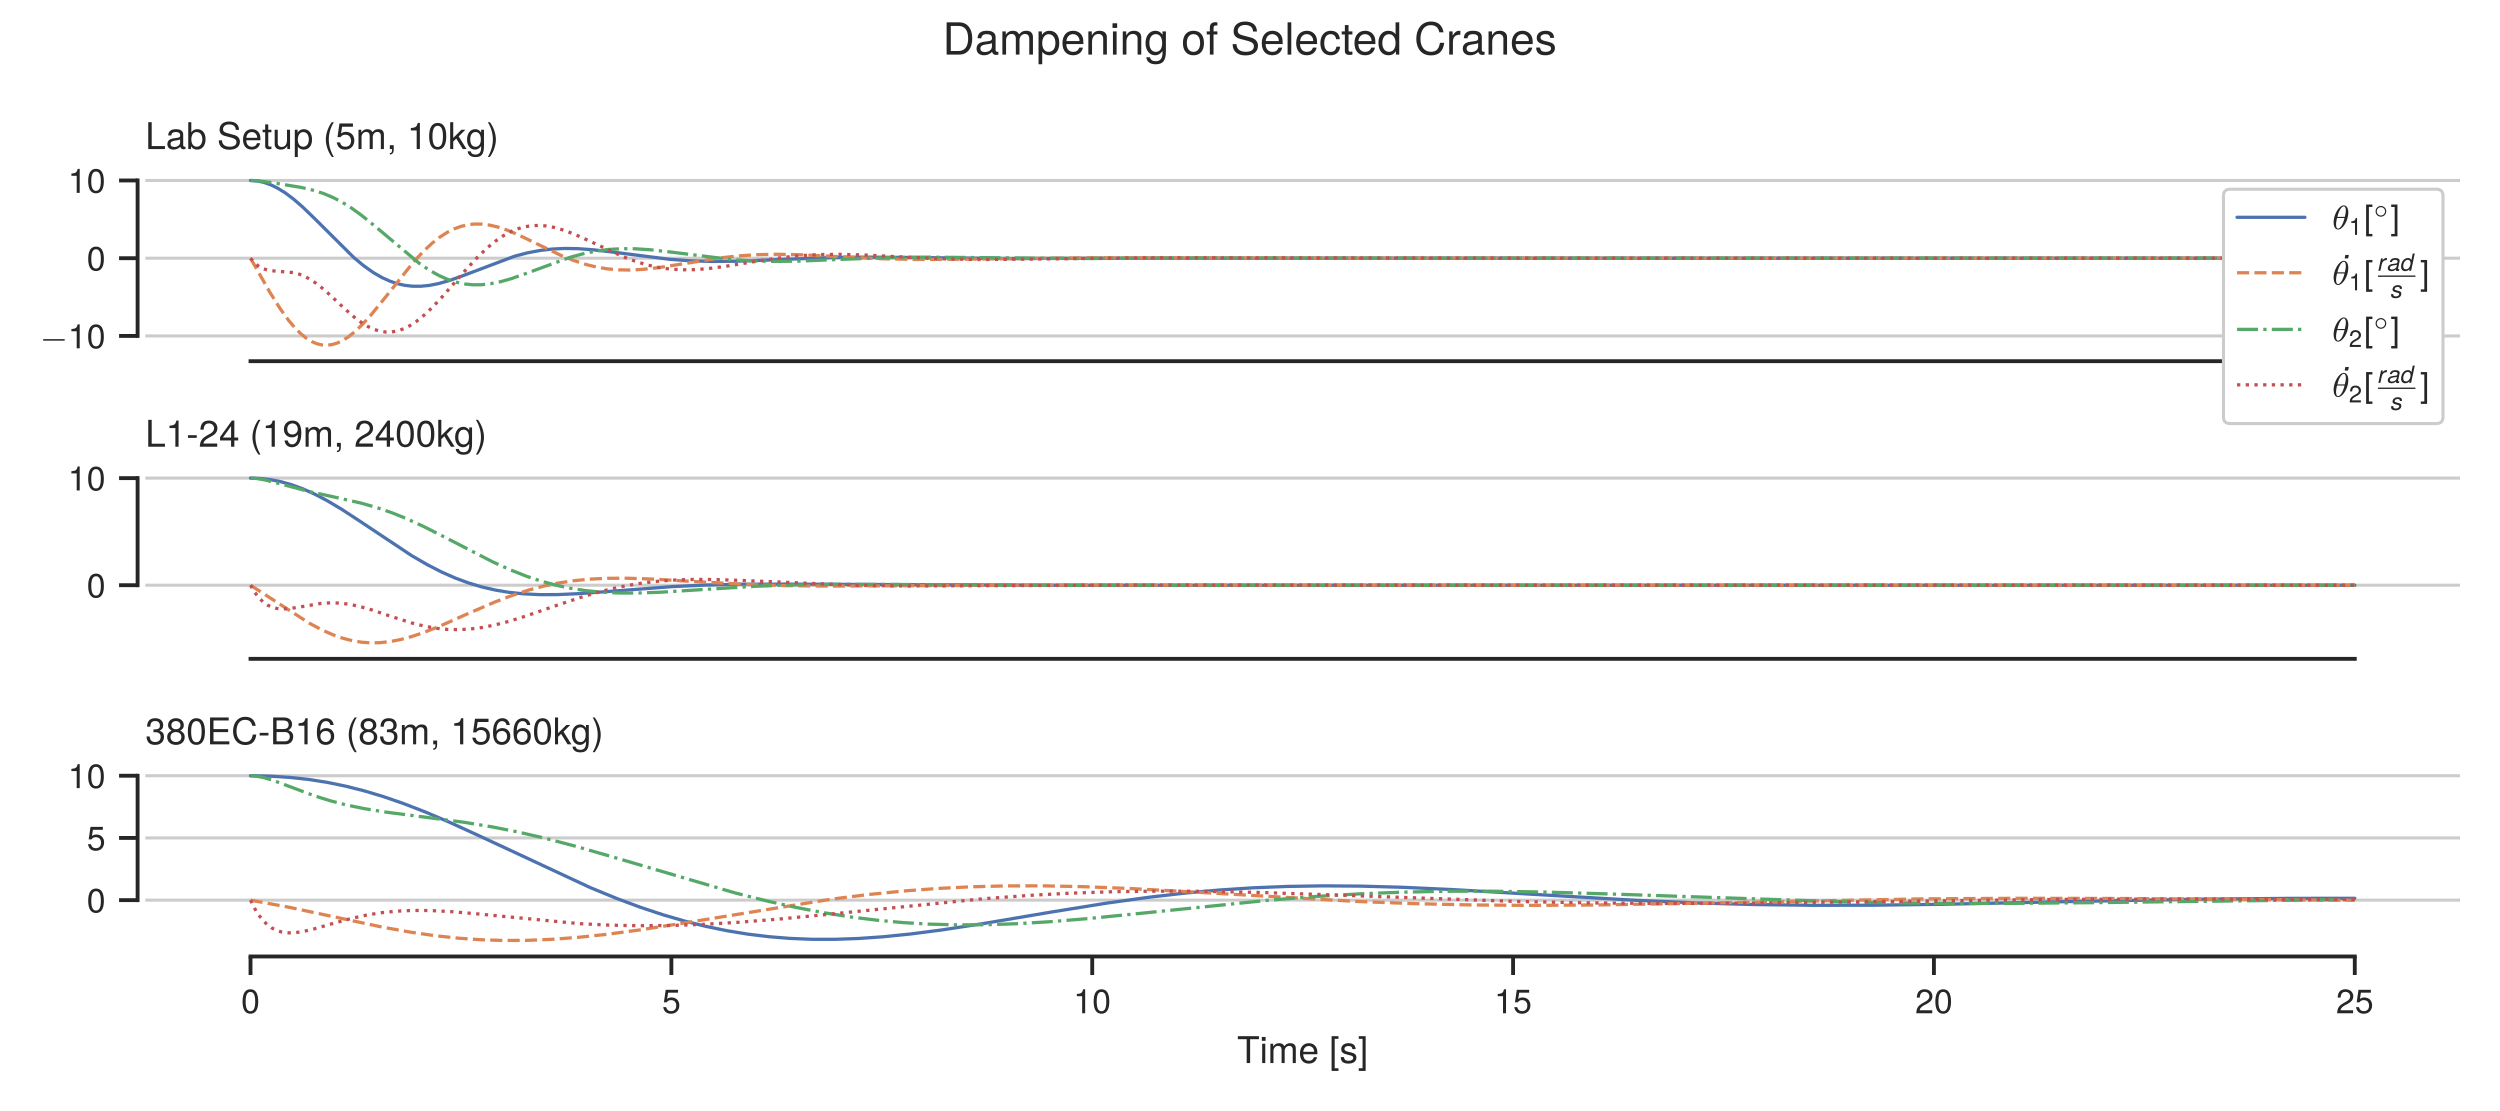 <?xml version="1.0" encoding="UTF-8"?>
<svg xmlns="http://www.w3.org/2000/svg" xmlns:xlink="http://www.w3.org/1999/xlink"  viewBox="0 0 648 288" version="1.1">
<defs>
<g>
<symbol overflow="visible" id="glyph0-0">
<path style="stroke:none;" d=""/>
</symbol>
<symbol overflow="visible" id="glyph0-1">
<path style="stroke:none;" d="M 6.125 -1.984 C 6.266 -1.984 6.453 -1.984 6.453 -2.188 C 6.453 -2.391 6.266 -2.391 6.125 -2.391 L 1.109 -2.391 C 0.969 -2.391 0.766 -2.391 0.766 -2.188 C 0.766 -1.984 0.969 -1.984 1.109 -1.984 Z M 6.125 -1.984 "/>
</symbol>
<symbol overflow="visible" id="glyph1-0">
<path style="stroke:none;" d=""/>
</symbol>
<symbol overflow="visible" id="glyph1-1">
<path style="stroke:none;" d="M 3.047 0 L 3.047 -6.219 L 2.531 -6.219 C 2.266 -5.266 2.094 -5.125 0.891 -4.984 L 0.891 -4.422 L 2.266 -4.422 L 2.266 0 Z M 3.047 0 "/>
</symbol>
<symbol overflow="visible" id="glyph1-2">
<path style="stroke:none;" d="M 4.438 -2.984 C 4.438 -5.141 3.766 -6.219 2.406 -6.219 C 1.062 -6.219 0.375 -5.125 0.375 -3.047 C 0.375 -0.953 1.078 0.125 2.406 0.125 C 3.719 0.125 4.438 -0.953 4.438 -2.984 Z M 3.656 -3.062 C 3.656 -1.297 3.25 -0.516 2.391 -0.516 C 1.578 -0.516 1.172 -1.328 1.172 -3.031 C 1.172 -4.734 1.578 -5.531 2.406 -5.531 C 3.25 -5.531 3.656 -4.719 3.656 -3.062 Z M 3.656 -3.062 "/>
</symbol>
<symbol overflow="visible" id="glyph1-3">
<path style="stroke:none;" d="M 2.188 1.859 L 2.188 1.234 L 1.281 1.234 L 1.281 -5.766 L 2.188 -5.766 L 2.188 -6.391 L 0.562 -6.391 L 0.562 1.859 Z M 2.188 1.859 "/>
</symbol>
<symbol overflow="visible" id="glyph1-4">
<path style="stroke:none;" d="M 1.828 1.859 L 1.828 -6.391 L 0.203 -6.391 L 0.203 -5.766 L 1.109 -5.766 L 1.109 1.234 L 0.203 1.234 L 0.203 1.859 Z M 1.828 1.859 "/>
</symbol>
<symbol overflow="visible" id="glyph1-5">
<path style="stroke:none;" d="M 4.5 -2.062 C 4.5 -3.281 3.688 -4.094 2.484 -4.094 C 2.047 -4.094 1.703 -3.984 1.344 -3.719 L 1.594 -5.328 L 4.172 -5.328 L 4.172 -6.078 L 0.969 -6.078 L 0.5 -2.828 L 1.203 -2.828 C 1.562 -3.266 1.859 -3.406 2.344 -3.406 C 3.188 -3.406 3.703 -2.875 3.703 -1.953 C 3.703 -1.062 3.188 -0.547 2.344 -0.547 C 1.672 -0.547 1.266 -0.891 1.078 -1.594 L 0.312 -1.594 C 0.562 -0.359 1.266 0.125 2.359 0.125 C 3.625 0.125 4.5 -0.75 4.5 -2.062 Z M 4.5 -2.062 "/>
</symbol>
<symbol overflow="visible" id="glyph1-6">
<path style="stroke:none;" d="M 4.484 -4.391 C 4.484 -5.438 3.656 -6.219 2.484 -6.219 C 1.219 -6.219 0.484 -5.562 0.438 -4.062 L 1.203 -4.062 C 1.266 -5.109 1.703 -5.547 2.469 -5.547 C 3.172 -5.547 3.688 -5.047 3.688 -4.375 C 3.688 -3.891 3.406 -3.469 2.844 -3.141 L 2.047 -2.688 C 0.75 -1.953 0.375 -1.375 0.297 0 L 4.438 0 L 4.438 -0.766 L 1.172 -0.766 C 1.25 -1.266 1.531 -1.594 2.281 -2.047 L 3.172 -2.516 C 4.031 -2.984 4.484 -3.625 4.484 -4.391 Z M 4.484 -4.391 "/>
</symbol>
<symbol overflow="visible" id="glyph2-0">
<path style="stroke:none;" d=""/>
</symbol>
<symbol overflow="visible" id="glyph2-1">
<path style="stroke:none;" d="M 5.094 0 L 5.094 -0.781 L 1.656 -0.781 L 1.656 -6.969 L 0.766 -6.969 L 0.766 0 Z M 5.094 0 "/>
</symbol>
<symbol overflow="visible" id="glyph2-2">
<path style="stroke:none;" d="M 5.109 -0.016 L 5.109 -0.625 C 5.031 -0.609 4.984 -0.609 4.938 -0.609 C 4.672 -0.609 4.516 -0.75 4.516 -1 L 4.516 -3.781 C 4.516 -4.672 3.859 -5.156 2.625 -5.156 C 1.422 -5.156 0.672 -4.688 0.625 -3.531 L 1.422 -3.531 C 1.484 -4.141 1.859 -4.422 2.594 -4.422 C 3.312 -4.422 3.719 -4.156 3.719 -3.672 L 3.719 -3.469 C 3.719 -3.125 3.516 -2.984 2.891 -2.906 C 1.766 -2.766 1.594 -2.719 1.281 -2.594 C 0.703 -2.359 0.406 -1.906 0.406 -1.297 C 0.406 -0.391 1.031 0.141 2.047 0.141 C 2.688 0.141 3.312 -0.125 3.75 -0.594 C 3.828 -0.203 4.172 0.062 4.578 0.062 C 4.734 0.062 4.859 0.047 5.109 -0.016 Z M 3.719 -1.734 C 3.719 -1.016 3 -0.547 2.219 -0.547 C 1.594 -0.547 1.234 -0.781 1.234 -1.312 C 1.234 -1.844 1.594 -2.078 2.438 -2.203 C 3.281 -2.312 3.453 -2.359 3.719 -2.484 Z M 3.719 -1.734 "/>
</symbol>
<symbol overflow="visible" id="glyph2-3">
<path style="stroke:none;" d="M 5 -2.562 C 5 -4.188 4.172 -5.156 2.859 -5.156 C 2.172 -5.156 1.688 -4.891 1.312 -4.328 L 1.312 -6.969 L 0.516 -6.969 L 0.516 0 L 1.234 0 L 1.234 -0.719 C 1.609 -0.141 2.125 0.141 2.828 0.141 C 4.141 0.141 5 -0.938 5 -2.562 Z M 4.172 -2.516 C 4.172 -1.375 3.578 -0.609 2.703 -0.609 C 1.859 -0.609 1.312 -1.375 1.312 -2.5 C 1.312 -3.688 1.859 -4.453 2.703 -4.406 C 3.594 -4.406 4.172 -3.641 4.172 -2.516 Z M 4.172 -2.516 "/>
</symbol>
<symbol overflow="visible" id="glyph2-4">
<path style="stroke:none;" d="M 5.938 -1.906 C 5.938 -2.766 5.406 -3.406 4.453 -3.656 L 2.703 -4.125 C 1.859 -4.344 1.562 -4.625 1.562 -5.156 C 1.562 -5.875 2.188 -6.391 3.125 -6.391 C 4.234 -6.391 4.859 -5.891 4.859 -4.984 L 5.703 -4.984 C 5.703 -6.344 4.75 -7.141 3.141 -7.141 C 1.609 -7.141 0.672 -6.297 0.672 -5.047 C 0.672 -4.188 1.125 -3.656 2.031 -3.406 L 3.766 -2.953 C 4.641 -2.719 5.047 -2.375 5.047 -1.828 C 5.047 -1.062 4.469 -0.609 3.266 -0.609 C 1.953 -0.609 1.297 -1.266 1.297 -2.266 L 0.453 -2.266 C 0.453 -0.625 1.562 0.172 3.219 0.172 C 4.984 0.172 5.938 -0.672 5.938 -1.906 Z M 5.938 -1.906 "/>
</symbol>
<symbol overflow="visible" id="glyph2-5">
<path style="stroke:none;" d="M 4.906 -2.281 C 4.906 -3 4.844 -3.469 4.703 -3.828 C 4.375 -4.656 3.609 -5.156 2.672 -5.156 C 1.281 -5.156 0.375 -4.125 0.375 -2.484 C 0.375 -0.828 1.25 0.141 2.656 0.141 C 3.812 0.141 4.594 -0.5 4.797 -1.516 L 4 -1.516 C 3.781 -0.859 3.328 -0.594 2.688 -0.594 C 1.859 -0.594 1.234 -1.125 1.219 -2.281 Z M 4.047 -2.984 C 4.047 -2.984 4.047 -2.938 4.047 -2.922 L 1.234 -2.922 C 1.297 -3.812 1.859 -4.422 2.672 -4.422 C 3.453 -4.422 4.047 -3.766 4.047 -2.984 Z M 4.047 -2.984 "/>
</symbol>
<symbol overflow="visible" id="glyph2-6">
<path style="stroke:none;" d="M 2.422 0 L 2.422 -0.672 C 2.328 -0.641 2.203 -0.625 2.047 -0.625 C 1.703 -0.625 1.609 -0.734 1.609 -1.078 L 1.609 -4.359 L 2.422 -4.359 L 2.422 -5.016 L 1.609 -5.016 L 1.609 -6.391 L 0.812 -6.391 L 0.812 -5.016 L 0.141 -5.016 L 0.141 -4.359 L 0.812 -4.359 L 0.812 -0.734 C 0.812 -0.219 1.156 0.062 1.781 0.062 C 1.969 0.062 2.156 0.047 2.422 0 Z M 2.422 0 "/>
</symbol>
<symbol overflow="visible" id="glyph2-7">
<path style="stroke:none;" d="M 4.609 0 L 4.609 -5.016 L 3.812 -5.016 L 3.812 -2.25 C 3.812 -1.219 3.281 -0.547 2.453 -0.547 C 1.812 -0.547 1.422 -0.938 1.422 -1.547 L 1.422 -5.016 L 0.625 -5.016 L 0.625 -1.219 C 0.625 -0.391 1.25 0.141 2.219 0.141 C 2.953 0.141 3.422 -0.109 3.891 -0.781 L 3.891 0 Z M 4.609 0 "/>
</symbol>
<symbol overflow="visible" id="glyph2-8">
<path style="stroke:none;" d="M 5 -2.453 C 5 -4.141 4.172 -5.156 2.844 -5.156 C 2.172 -5.156 1.625 -4.844 1.25 -4.25 L 1.25 -5.016 L 0.531 -5.016 L 0.531 2.078 L 1.312 2.078 L 1.312 -0.609 C 1.734 -0.094 2.203 0.141 2.859 0.141 C 4.156 0.141 5 -0.859 5 -2.453 Z M 4.172 -2.484 C 4.172 -1.344 3.578 -0.609 2.719 -0.609 C 1.875 -0.609 1.312 -1.297 1.312 -2.469 C 1.312 -3.641 1.875 -4.406 2.719 -4.406 C 3.594 -4.406 4.172 -3.672 4.172 -2.484 Z M 4.172 -2.484 "/>
</symbol>
<symbol overflow="visible" id="glyph2-9">
<path style="stroke:none;" d="M 2.781 2.031 C 1.938 0.656 1.469 -0.953 1.469 -2.484 C 1.469 -4 1.938 -5.609 2.781 -6.969 L 2.25 -6.969 C 1.297 -5.719 0.703 -3.984 0.703 -2.484 C 0.703 -0.969 1.297 0.781 2.25 2.031 Z M 2.781 2.031 "/>
</symbol>
<symbol overflow="visible" id="glyph2-10">
<path style="stroke:none;" d="M 4.906 -2.25 C 4.906 -3.578 4.016 -4.469 2.719 -4.469 C 2.234 -4.469 1.859 -4.344 1.469 -4.047 L 1.734 -5.797 L 4.547 -5.797 L 4.547 -6.641 L 1.047 -6.641 L 0.547 -3.094 L 1.312 -3.094 C 1.719 -3.562 2.031 -3.719 2.562 -3.719 C 3.469 -3.719 4.047 -3.141 4.047 -2.125 C 4.047 -1.156 3.484 -0.609 2.562 -0.609 C 1.828 -0.609 1.375 -0.969 1.172 -1.734 L 0.328 -1.734 C 0.609 -0.391 1.375 0.141 2.578 0.141 C 3.953 0.141 4.906 -0.812 4.906 -2.25 Z M 4.906 -2.25 "/>
</symbol>
<symbol overflow="visible" id="glyph2-11">
<path style="stroke:none;" d="M 7.266 0 L 7.266 -3.766 C 7.266 -4.656 6.766 -5.156 5.828 -5.156 C 5.156 -5.156 4.766 -4.953 4.297 -4.391 C 4 -4.922 3.594 -5.156 2.938 -5.156 C 2.281 -5.156 1.844 -4.906 1.406 -4.297 L 1.406 -5.016 L 0.672 -5.016 L 0.672 0 L 1.469 0 L 1.469 -3.141 C 1.469 -3.875 2 -4.453 2.656 -4.453 C 3.234 -4.453 3.578 -4.094 3.578 -3.453 L 3.578 0 L 4.375 0 L 4.375 -3.141 C 4.375 -3.875 4.906 -4.453 5.562 -4.453 C 6.141 -4.453 6.469 -4.078 6.469 -3.453 L 6.469 0 Z M 7.266 0 "/>
</symbol>
<symbol overflow="visible" id="glyph2-12">
<path style="stroke:none;" d="M 1.844 0.156 L 1.844 -1 L 0.828 -1 L 0.828 0 L 1.406 0 L 1.406 0.172 C 1.406 0.828 1.281 1.016 0.828 1.047 L 0.828 1.406 C 1.5 1.406 1.844 0.969 1.844 0.156 Z M 1.844 0.156 "/>
</symbol>
<symbol overflow="visible" id="glyph2-13">
<path style="stroke:none;" d="M 3.312 0 L 3.312 -6.781 L 2.766 -6.781 C 2.469 -5.734 2.281 -5.594 0.969 -5.438 L 0.969 -4.828 L 2.484 -4.828 L 2.484 0 Z M 3.312 0 "/>
</symbol>
<symbol overflow="visible" id="glyph2-14">
<path style="stroke:none;" d="M 4.844 -3.266 C 4.844 -5.609 4.109 -6.781 2.625 -6.781 C 1.172 -6.781 0.406 -5.594 0.406 -3.312 C 0.406 -1.031 1.172 0.141 2.625 0.141 C 4.062 0.141 4.844 -1.031 4.844 -3.266 Z M 3.984 -3.344 C 3.984 -1.422 3.547 -0.547 2.609 -0.547 C 1.719 -0.547 1.266 -1.453 1.266 -3.312 C 1.266 -5.156 1.719 -6.031 2.625 -6.031 C 3.531 -6.031 3.984 -5.156 3.984 -3.344 Z M 3.984 -3.344 "/>
</symbol>
<symbol overflow="visible" id="glyph2-15">
<path style="stroke:none;" d="M 4.797 0 L 2.75 -3.281 L 4.5 -5.016 L 3.469 -5.016 L 1.344 -2.891 L 1.344 -6.969 L 0.547 -6.969 L 0.547 0 L 1.344 0 L 1.344 -1.953 L 2.125 -2.719 L 3.812 0 Z M 4.797 0 "/>
</symbol>
<symbol overflow="visible" id="glyph2-16">
<path style="stroke:none;" d="M 4.672 -0.828 L 4.672 -5.016 L 3.938 -5.016 L 3.938 -4.281 C 3.531 -4.875 3.047 -5.156 2.406 -5.156 C 1.141 -5.156 0.281 -4.078 0.281 -2.453 C 0.281 -0.875 1.172 0.141 2.344 0.141 C 2.969 0.141 3.406 -0.125 3.938 -0.75 L 3.938 -0.422 C 3.938 0.906 3.391 1.422 2.469 1.422 C 1.844 1.422 1.344 1.188 1.25 0.578 L 0.438 0.578 C 0.531 1.516 1.266 2.078 2.438 2.078 C 4 2.078 4.672 1.391 4.672 -0.828 Z M 3.859 -2.484 C 3.859 -1.281 3.344 -0.594 2.5 -0.594 C 1.641 -0.594 1.109 -1.297 1.109 -2.5 C 1.109 -3.703 1.641 -4.422 2.5 -4.422 C 3.359 -4.422 3.859 -3.688 3.859 -2.484 Z M 3.859 -2.484 "/>
</symbol>
<symbol overflow="visible" id="glyph2-17">
<path style="stroke:none;" d="M 2.453 -2.469 C 2.453 -3.984 1.844 -5.719 0.891 -6.969 L 0.359 -6.969 C 1.203 -5.609 1.672 -4 1.672 -2.469 C 1.672 -0.953 1.203 0.672 0.359 2.031 L 0.891 2.031 C 1.844 0.781 2.453 -0.969 2.453 -2.469 Z M 2.453 -2.469 "/>
</symbol>
<symbol overflow="visible" id="glyph2-18">
<path style="stroke:none;" d="M 2.719 -2.297 L 2.719 -2.984 L 0.438 -2.984 L 0.438 -2.297 Z M 2.719 -2.297 "/>
</symbol>
<symbol overflow="visible" id="glyph2-19">
<path style="stroke:none;" d="M 4.891 -4.797 C 4.891 -5.938 4 -6.781 2.719 -6.781 C 1.328 -6.781 0.531 -6.078 0.484 -4.422 L 1.312 -4.422 C 1.391 -5.562 1.859 -6.047 2.688 -6.047 C 3.453 -6.047 4.031 -5.5 4.031 -4.766 C 4.031 -4.234 3.703 -3.781 3.109 -3.438 L 2.234 -2.938 C 0.812 -2.125 0.406 -1.484 0.328 0 L 4.844 0 L 4.844 -0.828 L 1.266 -0.828 C 1.359 -1.391 1.656 -1.734 2.5 -2.234 L 3.453 -2.75 C 4.406 -3.25 4.891 -3.953 4.891 -4.797 Z M 4.891 -4.797 "/>
</symbol>
<symbol overflow="visible" id="glyph2-20">
<path style="stroke:none;" d="M 4.969 -1.625 L 4.969 -2.375 L 3.969 -2.375 L 3.969 -6.781 L 3.344 -6.781 L 0.266 -2.516 L 0.266 -1.625 L 3.125 -1.625 L 3.125 0 L 3.969 0 L 3.969 -1.625 Z M 3.125 -2.375 L 1 -2.375 L 3.125 -5.344 Z M 3.125 -2.375 "/>
</symbol>
<symbol overflow="visible" id="glyph2-21">
<path style="stroke:none;" d="M 4.875 -3.547 C 4.875 -5.672 4.125 -6.781 2.578 -6.781 C 1.297 -6.781 0.359 -5.859 0.359 -4.531 C 0.359 -3.266 1.219 -2.422 2.453 -2.422 C 3.094 -2.422 3.562 -2.656 4 -3.172 C 3.984 -1.516 3.453 -0.609 2.484 -0.609 C 1.891 -0.609 1.484 -0.969 1.344 -1.625 L 0.5 -1.625 C 0.672 -0.516 1.391 0.141 2.422 0.141 C 4.016 0.141 4.875 -1.203 4.875 -3.547 Z M 3.953 -4.547 C 3.953 -3.719 3.359 -3.172 2.547 -3.172 C 1.734 -3.172 1.219 -3.688 1.219 -4.594 C 1.219 -5.453 1.797 -6.047 2.578 -6.047 C 3.359 -6.047 3.953 -5.438 3.953 -4.547 Z M 3.953 -4.547 "/>
</symbol>
<symbol overflow="visible" id="glyph2-22">
<path style="stroke:none;" d="M 5.672 -6.188 L 5.672 -6.969 L 0.203 -6.969 L 0.203 -6.188 L 2.5 -6.188 L 2.5 0 L 3.391 0 L 3.391 -6.188 Z M 5.672 -6.188 "/>
</symbol>
<symbol overflow="visible" id="glyph2-23">
<path style="stroke:none;" d="M 1.469 0 L 1.469 -5.016 L 0.672 -5.016 L 0.672 0 Z M 1.562 -5.766 L 1.562 -6.766 L 0.578 -6.766 L 0.578 -5.766 Z M 1.562 -5.766 "/>
</symbol>
<symbol overflow="visible" id="glyph2-24">
<path style="stroke:none;" d="M 2.391 2.031 L 2.391 1.344 L 1.406 1.344 L 1.406 -6.281 L 2.391 -6.281 L 2.391 -6.969 L 0.609 -6.969 L 0.609 2.031 Z M 2.391 2.031 "/>
</symbol>
<symbol overflow="visible" id="glyph2-25">
<path style="stroke:none;" d="M 4.391 -1.406 C 4.391 -2.156 3.969 -2.531 2.969 -2.766 L 2.203 -2.938 C 1.562 -3.094 1.281 -3.312 1.281 -3.656 C 1.281 -4.125 1.688 -4.422 2.344 -4.422 C 2.984 -4.422 3.328 -4.141 3.344 -3.609 L 4.188 -3.609 C 4.172 -4.594 3.531 -5.156 2.375 -5.156 C 1.203 -5.156 0.453 -4.547 0.453 -3.625 C 0.453 -2.844 0.844 -2.469 2.031 -2.188 L 2.781 -2 C 3.344 -1.859 3.562 -1.703 3.562 -1.344 C 3.562 -0.875 3.094 -0.594 2.391 -0.594 C 1.672 -0.594 1.266 -0.766 1.172 -1.531 L 0.328 -1.531 C 0.359 -0.375 1.016 0.141 2.328 0.141 C 3.578 0.141 4.391 -0.438 4.391 -1.406 Z M 4.391 -1.406 "/>
</symbol>
<symbol overflow="visible" id="glyph2-26">
<path style="stroke:none;" d="M 2 2.031 L 2 -6.969 L 0.219 -6.969 L 0.219 -6.281 L 1.203 -6.281 L 1.203 1.344 L 0.219 1.344 L 0.219 2.031 Z M 2 2.031 "/>
</symbol>
<symbol overflow="visible" id="glyph2-27">
<path style="stroke:none;" d="M 4.844 -1.969 C 4.844 -2.797 4.5 -3.266 3.688 -3.547 C 4.328 -3.797 4.641 -4.234 4.641 -4.922 C 4.641 -6.078 3.859 -6.781 2.578 -6.781 C 1.203 -6.781 0.484 -6.031 0.453 -4.594 L 1.297 -4.594 C 1.312 -5.594 1.719 -6.047 2.578 -6.047 C 3.328 -6.047 3.781 -5.609 3.781 -4.891 C 3.781 -4.156 3.469 -3.859 2.109 -3.859 L 2.109 -3.156 L 2.578 -3.156 C 3.5 -3.156 3.984 -2.719 3.984 -1.953 C 3.984 -1.109 3.453 -0.609 2.578 -0.609 C 1.656 -0.609 1.203 -1.062 1.141 -2.047 L 0.312 -2.047 C 0.406 -0.531 1.156 0.141 2.547 0.141 C 3.938 0.141 4.844 -0.688 4.844 -1.969 Z M 4.844 -1.969 "/>
</symbol>
<symbol overflow="visible" id="glyph2-28">
<path style="stroke:none;" d="M 4.906 -1.906 C 4.906 -2.672 4.516 -3.188 3.734 -3.562 C 4.438 -3.984 4.672 -4.328 4.672 -4.969 C 4.672 -6.031 3.828 -6.781 2.625 -6.781 C 1.438 -6.781 0.594 -6.031 0.594 -4.969 C 0.594 -4.344 0.828 -4 1.516 -3.562 C 0.734 -3.188 0.359 -2.672 0.359 -1.922 C 0.359 -0.672 1.297 0.141 2.625 0.141 C 3.969 0.141 4.906 -0.672 4.906 -1.906 Z M 3.812 -4.953 C 3.812 -4.328 3.344 -3.906 2.625 -3.906 C 1.922 -3.906 1.453 -4.328 1.453 -4.969 C 1.453 -5.609 1.922 -6.031 2.625 -6.031 C 3.344 -6.031 3.812 -5.609 3.812 -4.953 Z M 4.047 -1.906 C 4.047 -1.094 3.469 -0.609 2.609 -0.609 C 1.781 -0.609 1.219 -1.109 1.219 -1.906 C 1.219 -2.703 1.781 -3.188 2.625 -3.188 C 3.469 -3.188 4.047 -2.703 4.047 -1.906 Z M 4.047 -1.906 "/>
</symbol>
<symbol overflow="visible" id="glyph2-29">
<path style="stroke:none;" d="M 5.859 0 L 5.859 -0.781 L 1.75 -0.781 L 1.75 -3.172 L 5.547 -3.172 L 5.547 -3.953 L 1.75 -3.953 L 1.75 -6.188 L 5.688 -6.188 L 5.688 -6.969 L 0.859 -6.969 L 0.859 0 Z M 5.859 0 "/>
</symbol>
<symbol overflow="visible" id="glyph2-30">
<path style="stroke:none;" d="M 6.469 -2.547 L 5.562 -2.547 C 5.344 -1.219 4.797 -0.609 3.609 -0.609 C 2.234 -0.609 1.344 -1.672 1.344 -3.406 C 1.344 -5.203 2.188 -6.359 3.531 -6.359 C 4.625 -6.359 5.203 -5.875 5.422 -4.812 L 6.328 -4.812 C 6.047 -6.344 5.172 -7.141 3.641 -7.141 C 1.531 -7.141 0.453 -5.438 0.453 -3.406 C 0.453 -1.375 1.562 0.172 3.609 0.172 C 5.312 0.172 6.266 -0.734 6.469 -2.547 Z M 6.469 -2.547 "/>
</symbol>
<symbol overflow="visible" id="glyph2-31">
<path style="stroke:none;" d="M 5.953 -1.984 C 5.953 -2.828 5.578 -3.344 4.688 -3.688 C 5.312 -3.984 5.656 -4.5 5.656 -5.203 C 5.656 -6.219 4.906 -6.969 3.578 -6.969 L 0.75 -6.969 L 0.75 0 L 3.906 0 C 5.156 0 5.953 -0.844 5.953 -1.984 Z M 4.766 -5.078 C 4.766 -4.375 4.344 -3.969 3.359 -3.969 L 1.641 -3.969 L 1.641 -6.188 L 3.359 -6.188 C 4.344 -6.188 4.766 -5.781 4.766 -5.078 Z M 5.062 -1.984 C 5.062 -1.312 4.656 -0.781 3.812 -0.781 L 1.641 -0.781 L 1.641 -3.188 L 3.812 -3.188 C 4.656 -3.188 5.062 -2.656 5.062 -1.984 Z M 5.062 -1.984 "/>
</symbol>
<symbol overflow="visible" id="glyph2-32">
<path style="stroke:none;" d="M 4.906 -2.109 C 4.906 -3.359 4.047 -4.219 2.828 -4.219 C 2.156 -4.219 1.641 -3.953 1.266 -3.469 C 1.281 -5.109 1.812 -6.031 2.781 -6.031 C 3.375 -6.031 3.781 -5.656 3.922 -5.016 L 4.766 -5.016 C 4.594 -6.125 3.875 -6.781 2.844 -6.781 C 1.266 -6.781 0.406 -5.453 0.406 -3.094 C 0.406 -0.969 1.141 0.141 2.688 0.141 C 3.984 0.141 4.906 -0.781 4.906 -2.109 Z M 4.047 -2.031 C 4.047 -1.188 3.469 -0.609 2.703 -0.609 C 1.906 -0.609 1.312 -1.219 1.312 -2.078 C 1.312 -2.922 1.891 -3.469 2.719 -3.469 C 3.531 -3.469 4.047 -2.938 4.047 -2.031 Z M 4.047 -2.031 "/>
</symbol>
<symbol overflow="visible" id="glyph3-0">
<path style="stroke:none;" d=""/>
</symbol>
<symbol overflow="visible" id="glyph3-1">
<path style="stroke:none;" d="M 4.203 -4.297 C 4.203 -5.406 3.781 -6.172 3.047 -6.172 C 1.75 -6.172 0.391 -3.734 0.391 -1.781 C 0.391 -0.938 0.672 0.094 1.547 0.094 C 2.828 0.094 4.203 -2.281 4.203 -4.297 Z M 1.375 -3.188 C 1.781 -4.969 2.5 -5.922 3.047 -5.922 C 3.562 -5.922 3.562 -4.984 3.562 -4.828 C 3.562 -4.328 3.406 -3.625 3.297 -3.188 Z M 3.219 -2.891 C 2.812 -1.125 2.094 -0.156 1.547 -0.156 C 1.078 -0.156 1.031 -0.859 1.031 -1.266 C 1.031 -1.812 1.188 -2.531 1.281 -2.891 Z M 3.219 -2.891 "/>
</symbol>
<symbol overflow="visible" id="glyph4-0">
<path style="stroke:none;" d=""/>
</symbol>
<symbol overflow="visible" id="glyph4-1">
<path style="stroke:none;" d="M 2.125 0 L 2.125 -4.359 L 1.781 -4.359 C 1.578 -3.688 1.469 -3.594 0.625 -3.484 L 0.625 -3.094 L 1.594 -3.094 L 1.594 0 Z M 2.125 0 "/>
</symbol>
<symbol overflow="visible" id="glyph4-2">
<path style="stroke:none;" d="M 3.141 -3.078 C 3.141 -3.812 2.562 -4.359 1.75 -4.359 C 0.859 -4.359 0.344 -3.906 0.312 -2.844 L 0.844 -2.844 C 0.891 -3.578 1.188 -3.875 1.719 -3.875 C 2.219 -3.875 2.578 -3.531 2.578 -3.062 C 2.578 -2.719 2.375 -2.422 2 -2.203 L 1.438 -1.891 C 0.516 -1.375 0.266 -0.953 0.203 0 L 3.109 0 L 3.109 -0.531 L 0.812 -0.531 C 0.875 -0.891 1.062 -1.125 1.609 -1.438 L 2.219 -1.766 C 2.828 -2.094 3.141 -2.547 3.141 -3.078 Z M 3.141 -3.078 "/>
</symbol>
<symbol overflow="visible" id="glyph5-0">
<path style="stroke:none;" d=""/>
</symbol>
<symbol overflow="visible" id="glyph5-1">
<path style="stroke:none;" d="M 3.344 -1.531 C 3.344 -2.312 2.719 -2.922 1.953 -2.922 C 1.203 -2.922 0.578 -2.312 0.578 -1.531 C 0.578 -0.75 1.203 -0.141 1.953 -0.141 C 2.719 -0.141 3.344 -0.766 3.344 -1.531 Z M 1.953 -0.453 C 1.375 -0.453 0.891 -0.938 0.891 -1.531 C 0.891 -2.141 1.375 -2.609 1.953 -2.609 C 2.547 -2.609 3.031 -2.141 3.031 -1.531 C 3.031 -0.938 2.547 -0.453 1.953 -0.453 Z M 1.953 -0.453 "/>
</symbol>
<symbol overflow="visible" id="glyph6-0">
<path style="stroke:none;" d=""/>
</symbol>
<symbol overflow="visible" id="glyph6-1">
<path style="stroke:none;" d="M 2.781 -6.203 L 1.875 -6.203 L 1.688 -5.297 L 2.594 -5.297 Z M 2.781 -6.203 "/>
</symbol>
<symbol overflow="visible" id="glyph7-0">
<path style="stroke:none;" d=""/>
</symbol>
<symbol overflow="visible" id="glyph7-1">
<path style="stroke:none;" d="M 2.266 -2.766 L 2.375 -3.297 C 2.297 -3.297 2.234 -3.312 2.172 -3.312 C 1.812 -3.312 1.547 -3.156 1.156 -2.719 L 1.266 -3.219 L 0.797 -3.219 L 0.109 0 L 0.625 0 L 0.984 -1.672 C 1.141 -2.391 1.562 -2.766 2.203 -2.766 Z M 2.266 -2.766 "/>
</symbol>
<symbol overflow="visible" id="glyph7-2">
<path style="stroke:none;" d="M 3.016 0 L 3.094 -0.406 C 3.047 -0.391 3.016 -0.391 3 -0.391 C 2.844 -0.391 2.766 -0.438 2.766 -0.562 C 2.766 -0.594 2.766 -0.609 2.766 -0.625 L 3.141 -2.391 C 3.188 -2.547 3.188 -2.547 3.188 -2.609 C 3.188 -3.031 2.75 -3.312 2.109 -3.312 C 1.266 -3.312 0.734 -2.953 0.625 -2.266 L 1.141 -2.266 C 1.266 -2.656 1.516 -2.844 1.984 -2.844 C 2.344 -2.844 2.625 -2.672 2.625 -2.438 C 2.625 -2.422 2.625 -2.375 2.609 -2.328 L 2.594 -2.219 C 2.547 -1.969 2.406 -1.891 1.984 -1.859 C 1.156 -1.781 0.891 -1.719 0.594 -1.531 C 0.281 -1.328 0.094 -1.031 0.094 -0.672 C 0.094 -0.172 0.438 0.094 0.984 0.094 C 1.391 0.094 1.75 0.031 2.219 -0.359 L 2.203 -0.266 C 2.203 -0.016 2.406 0.062 2.703 0.062 C 2.781 0.062 2.781 0.047 3.016 0 Z M 2.469 -1.578 L 2.359 -1.062 C 2.266 -0.672 1.734 -0.344 1.188 -0.344 C 0.844 -0.344 0.641 -0.469 0.641 -0.734 C 0.641 -1.125 0.922 -1.312 1.562 -1.406 C 2.141 -1.484 2.188 -1.5 2.469 -1.578 Z M 2.469 -1.578 "/>
</symbol>
<symbol overflow="visible" id="glyph7-3">
<path style="stroke:none;" d="M 3.688 -4.484 L 3.172 -4.484 L 2.797 -2.75 C 2.609 -3.156 2.359 -3.312 1.922 -3.312 C 0.906 -3.312 0.141 -2.359 0.141 -1.062 C 0.141 -0.344 0.562 0.094 1.203 0.094 C 1.641 0.094 2.156 -0.141 2.344 -0.484 L 2.234 0 L 2.734 0 Z M 2.594 -2.016 C 2.594 -1.141 2.062 -0.375 1.406 -0.375 C 0.953 -0.375 0.688 -0.656 0.688 -1.188 C 0.688 -2.062 1.203 -2.844 1.875 -2.844 C 2.328 -2.844 2.594 -2.531 2.594 -2.016 Z M 2.594 -2.016 "/>
</symbol>
<symbol overflow="visible" id="glyph7-4">
<path style="stroke:none;" d="M 2.734 -1.109 C 2.734 -1.484 2.531 -1.688 1.984 -1.812 L 1.516 -1.938 C 1.172 -2.016 1 -2.141 1 -2.297 C 1 -2.609 1.312 -2.844 1.781 -2.844 C 2.141 -2.844 2.344 -2.703 2.344 -2.453 C 2.344 -2.406 2.344 -2.375 2.328 -2.328 L 2.844 -2.328 C 2.875 -2.453 2.891 -2.5 2.891 -2.578 C 2.891 -3.016 2.469 -3.312 1.875 -3.312 C 1.031 -3.312 0.453 -2.812 0.453 -2.172 C 0.453 -1.797 0.672 -1.609 1.312 -1.453 L 1.766 -1.328 C 2.156 -1.234 2.188 -1.094 2.188 -0.969 C 2.188 -0.625 1.781 -0.375 1.312 -0.375 C 0.891 -0.375 0.656 -0.547 0.656 -0.859 C 0.656 -0.891 0.656 -0.953 0.656 -1 L 0.109 -1 C 0.094 -0.859 0.078 -0.797 0.078 -0.688 C 0.078 -0.203 0.516 0.094 1.219 0.094 C 2.141 0.094 2.734 -0.375 2.734 -1.109 Z M 2.734 -1.109 "/>
</symbol>
<symbol overflow="visible" id="glyph8-0">
<path style="stroke:none;" d=""/>
</symbol>
<symbol overflow="visible" id="glyph8-1">
<path style="stroke:none;" d="M 7.656 -4.188 C 7.656 -6.781 6.375 -8.375 4.25 -8.375 L 1.016 -8.375 L 1.016 0 L 4.25 0 C 6.359 0 7.656 -1.578 7.656 -4.188 Z M 6.594 -4.188 C 6.594 -2.062 5.719 -0.938 4.062 -0.938 L 2.094 -0.938 L 2.094 -7.438 L 4.062 -7.438 C 5.719 -7.438 6.594 -6.312 6.594 -4.188 Z M 6.594 -4.188 "/>
</symbol>
<symbol overflow="visible" id="glyph8-2">
<path style="stroke:none;" d="M 6.141 -0.016 L 6.141 -0.75 C 6.047 -0.719 6 -0.719 5.938 -0.719 C 5.609 -0.719 5.422 -0.891 5.422 -1.188 L 5.422 -4.547 C 5.422 -5.609 4.641 -6.188 3.156 -6.188 C 1.703 -6.188 0.797 -5.625 0.75 -4.234 L 1.719 -4.234 C 1.797 -4.969 2.234 -5.312 3.125 -5.312 C 3.984 -5.312 4.469 -4.984 4.469 -4.406 L 4.469 -4.156 C 4.469 -3.75 4.219 -3.578 3.469 -3.484 C 2.109 -3.312 1.906 -3.266 1.531 -3.125 C 0.844 -2.844 0.484 -2.297 0.484 -1.562 C 0.484 -0.469 1.234 0.172 2.453 0.172 C 3.234 0.172 3.969 -0.156 4.5 -0.719 C 4.609 -0.25 5.016 0.078 5.484 0.078 C 5.688 0.078 5.828 0.062 6.141 -0.016 Z M 4.469 -2.078 C 4.469 -1.219 3.594 -0.672 2.672 -0.672 C 1.922 -0.672 1.484 -0.938 1.484 -1.578 C 1.484 -2.219 1.906 -2.484 2.922 -2.641 C 3.938 -2.781 4.141 -2.828 4.469 -2.969 Z M 4.469 -2.078 "/>
</symbol>
<symbol overflow="visible" id="glyph8-3">
<path style="stroke:none;" d="M 8.734 0 L 8.734 -4.516 C 8.734 -5.594 8.125 -6.188 7 -6.188 C 6.203 -6.188 5.719 -5.953 5.156 -5.266 C 4.797 -5.922 4.312 -6.188 3.531 -6.188 C 2.734 -6.188 2.203 -5.891 1.688 -5.172 L 1.688 -6.016 L 0.812 -6.016 L 0.812 0 L 1.766 0 L 1.766 -3.781 C 1.766 -4.656 2.406 -5.359 3.188 -5.359 C 3.891 -5.359 4.297 -4.922 4.297 -4.141 L 4.297 0 L 5.25 0 L 5.25 -3.781 C 5.25 -4.656 5.891 -5.359 6.672 -5.359 C 7.375 -5.359 7.781 -4.906 7.781 -4.141 L 7.781 0 Z M 8.734 0 "/>
</symbol>
<symbol overflow="visible" id="glyph8-4">
<path style="stroke:none;" d="M 6 -2.953 C 6 -4.969 5.016 -6.188 3.422 -6.188 C 2.609 -6.188 1.953 -5.828 1.5 -5.109 L 1.5 -6.016 L 0.625 -6.016 L 0.625 2.5 L 1.578 2.5 L 1.578 -0.719 C 2.094 -0.109 2.656 0.172 3.438 0.172 C 4.984 0.172 6 -1.031 6 -2.953 Z M 5 -2.969 C 5 -1.609 4.312 -0.719 3.266 -0.719 C 2.25 -0.719 1.578 -1.547 1.578 -2.969 C 1.578 -4.375 2.25 -5.297 3.266 -5.297 C 4.312 -5.297 5 -4.406 5 -2.969 Z M 5 -2.969 "/>
</symbol>
<symbol overflow="visible" id="glyph8-5">
<path style="stroke:none;" d="M 5.891 -2.734 C 5.891 -3.609 5.828 -4.156 5.656 -4.609 C 5.266 -5.594 4.344 -6.188 3.219 -6.188 C 1.531 -6.188 0.453 -4.953 0.453 -2.969 C 0.453 -1 1.5 0.172 3.188 0.172 C 4.578 0.172 5.531 -0.609 5.766 -1.828 L 4.797 -1.828 C 4.531 -1.031 4 -0.719 3.234 -0.719 C 2.234 -0.719 1.484 -1.359 1.453 -2.734 Z M 4.875 -3.578 C 4.875 -3.578 4.875 -3.531 4.859 -3.516 L 1.484 -3.516 C 1.562 -4.578 2.234 -5.312 3.203 -5.312 C 4.141 -5.312 4.875 -4.531 4.875 -3.578 Z M 4.875 -3.578 "/>
</symbol>
<symbol overflow="visible" id="glyph8-6">
<path style="stroke:none;" d="M 5.594 0 L 5.594 -4.547 C 5.594 -5.547 4.844 -6.188 3.688 -6.188 C 2.797 -6.188 2.219 -5.844 1.688 -5 L 1.688 -6.016 L 0.797 -6.016 L 0.797 0 L 1.75 0 L 1.75 -3.312 C 1.75 -4.547 2.422 -5.359 3.406 -5.359 C 4.156 -5.359 4.641 -4.891 4.641 -4.172 L 4.641 0 Z M 5.594 0 "/>
</symbol>
<symbol overflow="visible" id="glyph8-7">
<path style="stroke:none;" d="M 1.75 0 L 1.75 -6.016 L 0.797 -6.016 L 0.797 0 Z M 1.891 -6.922 L 1.891 -8.125 L 0.688 -8.125 L 0.688 -6.922 Z M 1.891 -6.922 "/>
</symbol>
<symbol overflow="visible" id="glyph8-8">
<path style="stroke:none;" d="M 5.609 -0.984 L 5.609 -6.016 L 4.734 -6.016 L 4.734 -5.141 C 4.25 -5.859 3.656 -6.188 2.891 -6.188 C 1.359 -6.188 0.328 -4.906 0.328 -2.953 C 0.328 -1.062 1.406 0.172 2.812 0.172 C 3.578 0.172 4.094 -0.156 4.734 -0.906 L 4.734 -0.5 C 4.734 1.094 4.078 1.703 2.969 1.703 C 2.203 1.703 1.625 1.422 1.5 0.688 L 0.531 0.688 C 0.625 1.828 1.516 2.5 2.922 2.5 C 4.812 2.5 5.609 1.672 5.609 -0.984 Z M 4.641 -2.969 C 4.641 -1.531 4.016 -0.719 3.016 -0.719 C 1.969 -0.719 1.328 -1.547 1.328 -3.016 C 1.328 -4.453 1.969 -5.312 3 -5.312 C 4.031 -5.312 4.641 -4.438 4.641 -2.969 Z M 4.641 -2.969 "/>
</symbol>
<symbol overflow="visible" id="glyph8-9">
<path style="stroke:none;" d="M 5.859 -2.969 C 5.859 -5.047 4.859 -6.188 3.125 -6.188 C 1.438 -6.188 0.406 -5.031 0.406 -3.016 C 0.406 -0.984 1.422 0.172 3.141 0.172 C 4.828 0.172 5.859 -0.984 5.859 -2.969 Z M 4.859 -2.969 C 4.859 -1.562 4.188 -0.719 3.141 -0.719 C 2.062 -0.719 1.406 -1.547 1.406 -3.016 C 1.406 -4.453 2.062 -5.312 3.141 -5.312 C 4.219 -5.312 4.859 -4.469 4.859 -2.969 Z M 4.859 -2.969 "/>
</symbol>
<symbol overflow="visible" id="glyph8-10">
<path style="stroke:none;" d="M 2.969 -5.234 L 2.969 -6.016 L 1.969 -6.016 L 1.969 -6.953 C 1.969 -7.359 2.188 -7.562 2.625 -7.562 C 2.703 -7.562 2.75 -7.562 2.969 -7.562 L 2.969 -8.344 C 2.75 -8.391 2.625 -8.406 2.422 -8.406 C 1.531 -8.406 1.016 -7.906 1.016 -7.047 L 1.016 -6.016 L 0.203 -6.016 L 0.203 -5.234 L 1.016 -5.234 L 1.016 0 L 1.969 0 L 1.969 -5.234 Z M 2.969 -5.234 "/>
</symbol>
<symbol overflow="visible" id="glyph8-11">
<path style="stroke:none;" d="M 7.125 -2.297 C 7.125 -3.328 6.484 -4.094 5.359 -4.406 L 3.25 -4.969 C 2.234 -5.219 1.875 -5.562 1.875 -6.203 C 1.875 -7.047 2.625 -7.688 3.75 -7.688 C 5.078 -7.688 5.828 -7.078 5.828 -5.984 L 6.844 -5.984 C 6.844 -7.625 5.703 -8.578 3.781 -8.578 C 1.938 -8.578 0.797 -7.562 0.797 -6.047 C 0.797 -5.031 1.344 -4.391 2.453 -4.094 L 4.531 -3.547 C 5.578 -3.266 6.062 -2.844 6.062 -2.188 C 6.062 -1.281 5.375 -0.734 3.922 -0.734 C 2.344 -0.734 1.562 -1.531 1.562 -2.719 L 0.547 -2.719 C 0.547 -0.75 1.891 0.203 3.859 0.203 C 5.984 0.203 7.125 -0.797 7.125 -2.297 Z M 7.125 -2.297 "/>
</symbol>
<symbol overflow="visible" id="glyph8-12">
<path style="stroke:none;" d="M 1.734 0 L 1.734 -8.375 L 0.781 -8.375 L 0.781 0 Z M 1.734 0 "/>
</symbol>
<symbol overflow="visible" id="glyph8-13">
<path style="stroke:none;" d="M 5.484 -2.062 L 4.516 -2.062 C 4.359 -1.109 3.859 -0.719 3.047 -0.719 C 1.984 -0.719 1.359 -1.531 1.359 -2.953 C 1.359 -4.453 1.969 -5.312 3.016 -5.312 C 3.828 -5.312 4.328 -4.828 4.438 -4 L 5.406 -4 C 5.297 -5.469 4.375 -6.188 3.031 -6.188 C 1.406 -6.188 0.359 -4.953 0.359 -2.953 C 0.359 -1.016 1.391 0.172 3.016 0.172 C 4.453 0.172 5.359 -0.688 5.484 -2.062 Z M 5.484 -2.062 "/>
</symbol>
<symbol overflow="visible" id="glyph8-14">
<path style="stroke:none;" d="M 2.922 0 L 2.922 -0.797 C 2.797 -0.766 2.641 -0.766 2.453 -0.766 C 2.047 -0.766 1.922 -0.875 1.922 -1.297 L 1.922 -5.234 L 2.922 -5.234 L 2.922 -6.016 L 1.922 -6.016 L 1.922 -7.672 L 0.969 -7.672 L 0.969 -6.016 L 0.156 -6.016 L 0.156 -5.234 L 0.969 -5.234 L 0.969 -0.875 C 0.969 -0.266 1.391 0.078 2.141 0.078 C 2.359 0.078 2.594 0.062 2.922 0 Z M 2.922 0 "/>
</symbol>
<symbol overflow="visible" id="glyph8-15">
<path style="stroke:none;" d="M 5.688 0 L 5.688 -8.375 L 4.734 -8.375 L 4.734 -5.266 C 4.328 -5.875 3.688 -6.188 2.875 -6.188 C 1.328 -6.188 0.297 -4.984 0.297 -3.062 C 0.297 -1.031 1.297 0.172 2.922 0.172 C 3.75 0.172 4.312 -0.141 4.828 -0.891 L 4.828 0 Z M 4.734 -2.984 C 4.734 -1.594 4.062 -0.719 3.062 -0.719 C 2 -0.719 1.297 -1.609 1.297 -3.016 C 1.297 -4.406 2 -5.297 3.047 -5.297 C 4.078 -5.297 4.734 -4.375 4.734 -2.984 Z M 4.734 -2.984 "/>
</symbol>
<symbol overflow="visible" id="glyph8-16">
<path style="stroke:none;" d="M 7.781 -3.062 L 6.672 -3.062 C 6.422 -1.469 5.75 -0.734 4.344 -0.734 C 2.672 -0.734 1.625 -2.016 1.625 -4.094 C 1.625 -6.25 2.625 -7.641 4.25 -7.641 C 5.562 -7.641 6.25 -7.047 6.516 -5.781 L 7.609 -5.781 C 7.266 -7.609 6.219 -8.578 4.375 -8.578 C 1.844 -8.578 0.547 -6.531 0.547 -4.094 C 0.547 -1.641 1.875 0.203 4.328 0.203 C 6.375 0.203 7.516 -0.875 7.781 -3.062 Z M 7.781 -3.062 "/>
</symbol>
<symbol overflow="visible" id="glyph8-17">
<path style="stroke:none;" d="M 3.688 -5.172 L 3.688 -6.156 C 3.531 -6.172 3.453 -6.188 3.312 -6.188 C 2.703 -6.188 2.234 -5.828 1.672 -4.922 L 1.672 -6.016 L 0.797 -6.016 L 0.797 0 L 1.75 0 L 1.75 -3.125 C 1.75 -4.484 2.203 -5.156 3.688 -5.172 Z M 3.688 -5.172 "/>
</symbol>
<symbol overflow="visible" id="glyph8-18">
<path style="stroke:none;" d="M 5.266 -1.688 C 5.266 -2.578 4.766 -3.031 3.578 -3.312 L 2.656 -3.531 C 1.875 -3.719 1.531 -3.969 1.531 -4.406 C 1.531 -4.953 2.031 -5.312 2.812 -5.312 C 3.578 -5.312 4 -4.969 4.016 -4.344 L 5.031 -4.344 C 5.016 -5.531 4.234 -6.188 2.844 -6.188 C 1.453 -6.188 0.547 -5.469 0.547 -4.359 C 0.547 -3.406 1.016 -2.969 2.453 -2.625 L 3.344 -2.406 C 4.016 -2.234 4.266 -2.047 4.266 -1.609 C 4.266 -1.047 3.703 -0.719 2.875 -0.719 C 2.016 -0.719 1.531 -0.922 1.406 -1.844 L 0.391 -1.844 C 0.438 -0.453 1.219 0.172 2.797 0.172 C 4.312 0.172 5.266 -0.531 5.266 -1.688 Z M 5.266 -1.688 "/>
</symbol>
</g>
<clipPath id="clip1">
  <path d="M 37.664 86 L 637.633 86 L 637.633 88 L 37.664 88 Z M 37.664 86 "/>
</clipPath>
<clipPath id="clip2">
  <path d="M 37.664 66 L 637.633 66 L 637.633 68 L 37.664 68 Z M 37.664 66 "/>
</clipPath>
<clipPath id="clip3">
  <path d="M 37.664 46 L 637.633 46 L 637.633 48 L 37.664 48 Z M 37.664 46 "/>
</clipPath>
<clipPath id="clip4">
  <path d="M 37.664 151 L 637.633 151 L 637.633 153 L 37.664 153 Z M 37.664 151 "/>
</clipPath>
<clipPath id="clip5">
  <path d="M 37.664 123 L 637.633 123 L 637.633 125 L 37.664 125 Z M 37.664 123 "/>
</clipPath>
<clipPath id="clip6">
  <path d="M 37.664 232 L 637.633 232 L 637.633 234 L 37.664 234 Z M 37.664 232 "/>
</clipPath>
<clipPath id="clip7">
  <path d="M 37.664 216 L 637.633 216 L 637.633 218 L 37.664 218 Z M 37.664 216 "/>
</clipPath>
<clipPath id="clip8">
  <path d="M 37.664 200 L 637.633 200 L 637.633 202 L 37.664 202 Z M 37.664 200 "/>
</clipPath>
</defs>
<g id="surface1">
<rect x="0" y="0" width="648" height="288" style="fill:rgb(100%,100%,100%);fill-opacity:1;stroke:none;"/>
<path style=" stroke:none;fill-rule:nonzero;fill:rgb(100%,100%,100%);fill-opacity:1;" d="M 37.664 91.621 L 637.633 91.621 L 637.633 44.641 L 37.664 44.641 Z M 37.664 91.621 "/>
<g clip-path="url(#clip1)" clip-rule="nonzero">
<path style="fill:none;stroke-width:0.8;stroke-linecap:round;stroke-linejoin:round;stroke:rgb(79.999%,79.999%,79.999%);stroke-opacity:1;stroke-miterlimit:10;" d="M 37.664 200.922 L 637.633 200.922 " transform="matrix(1,0,0,-1,0,288)"/>
</g>
<path style="fill:none;stroke-width:1;stroke-linecap:butt;stroke-linejoin:round;stroke:rgb(14.999%,14.999%,14.999%);stroke-opacity:1;stroke-miterlimit:10;" d="M 35.664 200.922 L 30.863 200.922 " transform="matrix(1,0,0,-1,0,288)"/>
<g style="fill:rgb(14.999%,14.999%,14.999%);fill-opacity:1;">
  <use xlink:href="#glyph0-1" x="10.368" y="90.288"/>
</g>
<g style="fill:rgb(14.999%,14.999%,14.999%);fill-opacity:1;">
  <use xlink:href="#glyph1-1" x="17.613" y="90.288"/>
  <use xlink:href="#glyph1-2" x="22.479" y="90.288"/>
</g>
<g clip-path="url(#clip2)" clip-rule="nonzero">
<path style="fill:none;stroke-width:0.8;stroke-linecap:round;stroke-linejoin:round;stroke:rgb(79.999%,79.999%,79.999%);stroke-opacity:1;stroke-miterlimit:10;" d="M 37.664 221.074 L 637.633 221.074 " transform="matrix(1,0,0,-1,0,288)"/>
</g>
<path style="fill:none;stroke-width:1;stroke-linecap:butt;stroke-linejoin:round;stroke:rgb(14.999%,14.999%,14.999%);stroke-opacity:1;stroke-miterlimit:10;" d="M 35.664 221.074 L 30.863 221.074 " transform="matrix(1,0,0,-1,0,288)"/>
<g style="fill:rgb(14.999%,14.999%,14.999%);fill-opacity:1;">
  <use xlink:href="#glyph1-2" x="22.488" y="70.136"/>
</g>
<g clip-path="url(#clip3)" clip-rule="nonzero">
<path style="fill:none;stroke-width:0.8;stroke-linecap:round;stroke-linejoin:round;stroke:rgb(79.999%,79.999%,79.999%);stroke-opacity:1;stroke-miterlimit:10;" d="M 37.664 241.223 L 637.633 241.223 " transform="matrix(1,0,0,-1,0,288)"/>
</g>
<path style="fill:none;stroke-width:1;stroke-linecap:butt;stroke-linejoin:round;stroke:rgb(14.999%,14.999%,14.999%);stroke-opacity:1;stroke-miterlimit:10;" d="M 35.664 241.223 L 30.863 241.223 " transform="matrix(1,0,0,-1,0,288)"/>
<g style="fill:rgb(14.999%,14.999%,14.999%);fill-opacity:1;">
  <use xlink:href="#glyph1-1" x="17.613" y="49.984"/>
  <use xlink:href="#glyph1-2" x="22.479" y="49.984"/>
</g>
<path style="fill:none;stroke-width:0.85;stroke-linecap:round;stroke-linejoin:round;stroke:rgb(29.803%,44.705%,69.019%);stroke-opacity:1;stroke-miterlimit:10;" d="M 64.934 241.223 L 66.68 241.098 L 68.426 240.723 L 70.168 240.105 L 71.914 239.254 L 73.879 238.043 L 76.059 236.414 L 78.461 234.336 L 81.516 231.383 L 91.77 221.191 L 94.387 219.031 L 96.785 217.34 L 98.969 216.078 L 100.934 215.176 L 102.895 214.5 L 104.859 214.051 L 106.824 213.82 L 109.004 213.801 L 111.188 214.012 L 113.586 214.473 L 116.422 215.27 L 119.914 216.508 L 133.438 221.605 L 136.711 222.461 L 139.984 223.082 L 143.039 223.441 L 146.312 223.602 L 149.801 223.547 L 153.73 223.262 L 158.965 222.645 L 173.582 220.789 L 179.035 220.398 L 184.492 220.234 L 190.602 220.285 L 199.109 220.602 L 215.254 221.238 L 224.633 221.352 L 236.633 221.25 L 262.379 220.984 L 286.375 221.066 L 317.355 221.086 L 392.406 221.074 L 610.359 221.074 " transform="matrix(1,0,0,-1,0,288)"/>
<path style="fill:none;stroke-width:0.85;stroke-linecap:butt;stroke-linejoin:round;stroke:rgb(86.665%,51.764%,32.156%);stroke-opacity:1;stroke-dasharray:3.145,1.36;stroke-miterlimit:10;" d="M 64.934 221.074 L 69.953 212.234 L 72.57 208.07 L 74.75 205.031 L 76.496 202.953 L 78.023 201.438 L 79.551 200.223 L 80.859 199.438 L 82.168 198.891 L 83.477 198.586 L 84.785 198.52 L 86.098 198.691 L 87.406 199.086 L 88.715 199.691 L 90.242 200.648 L 91.988 202.035 L 93.949 203.918 L 96.133 206.328 L 99.188 210.07 L 107.258 220.168 L 109.875 222.98 L 112.059 225.008 L 114.023 226.551 L 115.984 227.809 L 117.73 228.68 L 119.477 229.32 L 121.223 229.734 L 122.969 229.93 L 124.93 229.91 L 126.895 229.656 L 129.074 229.141 L 131.477 228.336 L 134.312 227.148 L 138.676 225.043 L 145.219 221.891 L 148.711 220.477 L 151.766 219.48 L 154.602 218.781 L 157.438 218.309 L 160.273 218.059 L 163.328 218.008 L 166.602 218.176 L 170.527 218.605 L 175.984 219.453 L 186.672 221.152 L 191.691 221.695 L 196.492 222 L 201.508 222.094 L 207.398 221.973 L 216.125 221.543 L 229.215 220.914 L 237.727 220.746 L 247.543 220.793 L 283.539 221.176 L 351.828 221.082 L 539.672 221.074 L 610.359 221.074 " transform="matrix(1,0,0,-1,0,288)"/>
<path style="fill:none;stroke-width:0.85;stroke-linecap:butt;stroke-linejoin:round;stroke:rgb(33.333%,65.881%,40.784%);stroke-opacity:1;stroke-dasharray:5.44,1.36,0.85,1.36;stroke-miterlimit:10;" d="M 64.934 241.223 L 67.117 241.102 L 70.605 240.645 L 78.023 239.426 L 81.297 238.66 L 83.914 237.82 L 86.312 236.816 L 88.715 235.562 L 91.113 234.066 L 93.73 232.176 L 97.004 229.527 L 108.785 219.656 L 111.402 217.906 L 113.805 216.566 L 115.984 215.598 L 118.168 214.875 L 120.348 214.406 L 122.531 214.184 L 124.711 214.191 L 127.113 214.449 L 129.73 214.977 L 132.566 215.785 L 136.277 217.09 L 147.84 221.328 L 151.328 222.273 L 154.602 222.93 L 157.875 223.348 L 161.148 223.535 L 164.637 223.516 L 168.566 223.262 L 173.582 222.703 L 189.945 220.695 L 195.398 220.355 L 200.855 220.238 L 207.18 220.328 L 216.781 220.723 L 230.09 221.227 L 239.469 221.348 L 251.25 221.254 L 278.305 220.984 L 304.484 221.078 L 336.34 221.082 L 410.516 221.074 L 610.359 221.074 " transform="matrix(1,0,0,-1,0,288)"/>
<path style="fill:none;stroke-width:0.85;stroke-linecap:butt;stroke-linejoin:round;stroke:rgb(76.862%,30.588%,32.156%);stroke-opacity:1;stroke-dasharray:0.85,1.403;stroke-miterlimit:10;" d="M 64.934 221.074 L 66.023 219.793 L 67.117 218.918 L 68.207 218.348 L 69.516 217.965 L 71.043 217.77 L 76.059 217.344 L 77.586 216.93 L 79.113 216.305 L 80.859 215.32 L 82.605 214.078 L 84.785 212.242 L 88.934 208.352 L 91.77 205.844 L 93.73 204.367 L 95.477 203.309 L 97.004 202.609 L 98.531 202.148 L 100.059 201.93 L 101.586 201.965 L 103.113 202.25 L 104.641 202.781 L 106.168 203.543 L 107.914 204.68 L 109.875 206.262 L 112.059 208.324 L 114.676 211.117 L 120.129 217.383 L 123.621 221.188 L 126.238 223.703 L 128.422 225.5 L 130.387 226.855 L 132.348 227.938 L 134.094 228.664 L 135.84 229.176 L 137.586 229.477 L 139.547 229.574 L 141.512 229.438 L 143.691 229.039 L 146.094 228.352 L 148.93 227.277 L 152.637 225.602 L 161.582 221.438 L 164.855 220.203 L 167.91 219.289 L 170.746 218.668 L 173.582 218.266 L 176.637 218.066 L 179.91 218.098 L 183.398 218.359 L 187.766 218.922 L 196.055 220.281 L 202.598 221.234 L 207.617 221.742 L 212.418 222.012 L 217.652 222.078 L 223.762 221.922 L 234.016 221.387 L 244.926 220.898 L 253.434 220.746 L 263.469 220.805 L 297.066 221.18 L 413.133 221.07 L 610.359 221.074 " transform="matrix(1,0,0,-1,0,288)"/>
<path style="fill:none;stroke-width:1;stroke-linecap:square;stroke-linejoin:miter;stroke:rgb(14.999%,14.999%,14.999%);stroke-opacity:1;stroke-miterlimit:10;" d="M 35.664 200.922 L 35.664 241.223 " transform="matrix(1,0,0,-1,0,288)"/>
<path style="fill:none;stroke-width:1;stroke-linecap:square;stroke-linejoin:miter;stroke:rgb(14.999%,14.999%,14.999%);stroke-opacity:1;stroke-miterlimit:10;" d="M 64.934 194.379 L 610.359 194.379 " transform="matrix(1,0,0,-1,0,288)"/>
<g style="fill:rgb(14.999%,14.999%,14.999%);fill-opacity:1;">
  <use xlink:href="#glyph2-1" x="37.662" y="38.64"/>
  <use xlink:href="#glyph2-2" x="42.97" y="38.64"/>
  <use xlink:href="#glyph2-3" x="48.278" y="38.64"/>
</g>
<g style="fill:rgb(14.999%,14.999%,14.999%);fill-opacity:1;">
  <use xlink:href="#glyph2-4" x="56.245" y="38.64"/>
  <use xlink:href="#glyph2-5" x="62.615" y="38.64"/>
  <use xlink:href="#glyph2-6" x="67.923" y="38.64"/>
  <use xlink:href="#glyph2-7" x="70.572" y="38.64"/>
  <use xlink:href="#glyph2-8" x="75.88" y="38.64"/>
</g>
<g style="fill:rgb(14.999%,14.999%,14.999%);fill-opacity:1;">
  <use xlink:href="#glyph2-9" x="83.752" y="38.64"/>
  <use xlink:href="#glyph2-10" x="86.937" y="38.64"/>
  <use xlink:href="#glyph2-11" x="92.245" y="38.64"/>
  <use xlink:href="#glyph2-12" x="100.212" y="38.64"/>
</g>
<g style="fill:rgb(14.999%,14.999%,14.999%);fill-opacity:1;">
  <use xlink:href="#glyph2-13" x="105.52" y="38.64"/>
  <use xlink:href="#glyph2-14" x="110.828" y="38.64"/>
  <use xlink:href="#glyph2-15" x="116.136" y="38.64"/>
</g>
<g style="fill:rgb(14.999%,14.999%,14.999%);fill-opacity:1;">
  <use xlink:href="#glyph2-16" x="120.775" y="38.64"/>
  <use xlink:href="#glyph2-17" x="126.083" y="38.64"/>
</g>
<path style="fill-rule:nonzero;fill:rgb(100%,100%,100%);fill-opacity:1;stroke-width:0.8;stroke-linecap:butt;stroke-linejoin:miter;stroke:rgb(79.999%,79.999%,79.999%);stroke-opacity:1;stroke-miterlimit:10;" d="M 578.078 178.211 L 631.473 178.211 C 632.645 178.211 633.23 178.797 633.23 179.973 L 633.23 237.199 C 633.23 238.375 632.645 238.961 631.473 238.961 L 578.078 238.961 C 576.906 238.961 576.32 238.375 576.32 237.199 L 576.32 179.973 C 576.32 178.797 576.906 178.211 578.078 178.211 Z M 578.078 178.211 " transform="matrix(1,0,0,-1,0,288)"/>
<path style="fill:none;stroke-width:0.85;stroke-linecap:round;stroke-linejoin:round;stroke:rgb(29.803%,44.705%,69.019%);stroke-opacity:1;stroke-miterlimit:10;" d="M 579.84 231.676 L 597.438 231.676 " transform="matrix(1,0,0,-1,0,288)"/>
<g style="fill:rgb(14.999%,14.999%,14.999%);fill-opacity:1;">
  <use xlink:href="#glyph3-1" x="604.479" y="59.404"/>
</g>
<g style="fill:rgb(14.999%,14.999%,14.999%);fill-opacity:1;">
  <use xlink:href="#glyph4-1" x="608.824" y="60.876"/>
</g>
<g style="fill:rgb(14.999%,14.999%,14.999%);fill-opacity:1;">
  <use xlink:href="#glyph1-3" x="612.735" y="59.404"/>
</g>
<g style="fill:rgb(14.999%,14.999%,14.999%);fill-opacity:1;">
  <use xlink:href="#glyph5-1" x="615.172" y="56.31"/>
</g>
<g style="fill:rgb(14.999%,14.999%,14.999%);fill-opacity:1;">
  <use xlink:href="#glyph1-4" x="619.591" y="59.404"/>
</g>
<path style="fill:none;stroke-width:0.85;stroke-linecap:butt;stroke-linejoin:round;stroke:rgb(86.665%,51.764%,32.156%);stroke-opacity:1;stroke-dasharray:3.145,1.36;stroke-miterlimit:10;" d="M 579.84 217.305 L 597.438 217.305 " transform="matrix(1,0,0,-1,0,288)"/>
<g style="fill:rgb(14.999%,14.999%,14.999%);fill-opacity:1;">
  <use xlink:href="#glyph6-1" x="606.041" y="72.282"/>
</g>
<g style="fill:rgb(14.999%,14.999%,14.999%);fill-opacity:1;">
  <use xlink:href="#glyph3-1" x="604.479" y="73.776"/>
</g>
<g style="fill:rgb(14.999%,14.999%,14.999%);fill-opacity:1;">
  <use xlink:href="#glyph4-1" x="608.824" y="75.249"/>
</g>
<g style="fill:rgb(14.999%,14.999%,14.999%);fill-opacity:1;">
  <use xlink:href="#glyph1-3" x="612.735" y="73.776"/>
</g>
<g style="fill:rgb(14.999%,14.999%,14.999%);fill-opacity:1;">
  <use xlink:href="#glyph7-1" x="616.368" y="70.192"/>
</g>
<g style="fill:rgb(14.999%,14.999%,14.999%);fill-opacity:1;">
  <use xlink:href="#glyph7-2" x="618.816" y="70.192"/>
  <use xlink:href="#glyph7-3" x="622.222" y="70.192"/>
</g>
<g style="fill:rgb(14.999%,14.999%,14.999%);fill-opacity:1;">
  <use xlink:href="#glyph7-4" x="619.689" y="77.214"/>
</g>
<g style="fill:rgb(14.999%,14.999%,14.999%);fill-opacity:1;">
  <use xlink:href="#glyph1-4" x="627.275" y="73.776"/>
</g>
<path style=" stroke:none;fill-rule:nonzero;fill:rgb(14.999%,14.999%,14.999%);fill-opacity:1;" d="M 616.367 71.758 L 626.078 71.758 L 626.078 71.41 L 616.367 71.41 Z M 616.367 71.758 "/>
<path style="fill:none;stroke-width:0.85;stroke-linecap:butt;stroke-linejoin:round;stroke:rgb(33.333%,65.881%,40.784%);stroke-opacity:1;stroke-dasharray:5.44,1.36,0.85,1.36;stroke-miterlimit:10;" d="M 579.84 202.621 L 597.438 202.621 " transform="matrix(1,0,0,-1,0,288)"/>
<g style="fill:rgb(14.999%,14.999%,14.999%);fill-opacity:1;">
  <use xlink:href="#glyph3-1" x="604.479" y="88.458"/>
</g>
<g style="fill:rgb(14.999%,14.999%,14.999%);fill-opacity:1;">
  <use xlink:href="#glyph4-2" x="608.824" y="89.931"/>
</g>
<g style="fill:rgb(14.999%,14.999%,14.999%);fill-opacity:1;">
  <use xlink:href="#glyph1-3" x="612.735" y="88.458"/>
</g>
<g style="fill:rgb(14.999%,14.999%,14.999%);fill-opacity:1;">
  <use xlink:href="#glyph5-1" x="615.172" y="85.364"/>
</g>
<g style="fill:rgb(14.999%,14.999%,14.999%);fill-opacity:1;">
  <use xlink:href="#glyph1-4" x="619.591" y="88.458"/>
</g>
<path style="fill:none;stroke-width:0.85;stroke-linecap:butt;stroke-linejoin:round;stroke:rgb(76.862%,30.588%,32.156%);stroke-opacity:1;stroke-dasharray:0.85,1.403;stroke-miterlimit:10;" d="M 579.84 188.25 L 597.438 188.25 " transform="matrix(1,0,0,-1,0,288)"/>
<g style="fill:rgb(14.999%,14.999%,14.999%);fill-opacity:1;">
  <use xlink:href="#glyph6-1" x="606.041" y="101.336"/>
</g>
<g style="fill:rgb(14.999%,14.999%,14.999%);fill-opacity:1;">
  <use xlink:href="#glyph3-1" x="604.479" y="102.83"/>
</g>
<g style="fill:rgb(14.999%,14.999%,14.999%);fill-opacity:1;">
  <use xlink:href="#glyph4-2" x="608.824" y="104.303"/>
</g>
<g style="fill:rgb(14.999%,14.999%,14.999%);fill-opacity:1;">
  <use xlink:href="#glyph1-3" x="612.735" y="102.83"/>
</g>
<g style="fill:rgb(14.999%,14.999%,14.999%);fill-opacity:1;">
  <use xlink:href="#glyph7-1" x="616.368" y="99.246"/>
</g>
<g style="fill:rgb(14.999%,14.999%,14.999%);fill-opacity:1;">
  <use xlink:href="#glyph7-2" x="618.816" y="99.246"/>
  <use xlink:href="#glyph7-3" x="622.222" y="99.246"/>
</g>
<g style="fill:rgb(14.999%,14.999%,14.999%);fill-opacity:1;">
  <use xlink:href="#glyph7-4" x="619.689" y="106.269"/>
</g>
<g style="fill:rgb(14.999%,14.999%,14.999%);fill-opacity:1;">
  <use xlink:href="#glyph1-4" x="627.275" y="102.83"/>
</g>
<path style=" stroke:none;fill-rule:nonzero;fill:rgb(14.999%,14.999%,14.999%);fill-opacity:1;" d="M 616.367 100.812 L 626.078 100.812 L 626.078 100.465 L 616.367 100.465 Z M 616.367 100.812 "/>
<path style=" stroke:none;fill-rule:nonzero;fill:rgb(100%,100%,100%);fill-opacity:1;" d="M 37.664 168.77 L 637.633 168.77 L 637.633 121.789 L 37.664 121.789 Z M 37.664 168.77 "/>
<g clip-path="url(#clip4)" clip-rule="nonzero">
<path style="fill:none;stroke-width:0.8;stroke-linecap:round;stroke-linejoin:round;stroke:rgb(79.999%,79.999%,79.999%);stroke-opacity:1;stroke-miterlimit:10;" d="M 37.664 136.312 L 637.633 136.312 " transform="matrix(1,0,0,-1,0,288)"/>
</g>
<path style="fill:none;stroke-width:1;stroke-linecap:butt;stroke-linejoin:round;stroke:rgb(14.999%,14.999%,14.999%);stroke-opacity:1;stroke-miterlimit:10;" d="M 35.664 136.312 L 30.863 136.312 " transform="matrix(1,0,0,-1,0,288)"/>
<g style="fill:rgb(14.999%,14.999%,14.999%);fill-opacity:1;">
  <use xlink:href="#glyph1-2" x="22.488" y="154.895"/>
</g>
<g clip-path="url(#clip5)" clip-rule="nonzero">
<path style="fill:none;stroke-width:0.8;stroke-linecap:round;stroke-linejoin:round;stroke:rgb(79.999%,79.999%,79.999%);stroke-opacity:1;stroke-miterlimit:10;" d="M 37.664 164.074 L 637.633 164.074 " transform="matrix(1,0,0,-1,0,288)"/>
</g>
<path style="fill:none;stroke-width:1;stroke-linecap:butt;stroke-linejoin:round;stroke:rgb(14.999%,14.999%,14.999%);stroke-opacity:1;stroke-miterlimit:10;" d="M 35.664 164.074 L 30.863 164.074 " transform="matrix(1,0,0,-1,0,288)"/>
<g style="fill:rgb(14.999%,14.999%,14.999%);fill-opacity:1;">
  <use xlink:href="#glyph1-1" x="17.613" y="127.133"/>
  <use xlink:href="#glyph1-2" x="22.479" y="127.133"/>
</g>
<path style="fill:none;stroke-width:0.85;stroke-linecap:round;stroke-linejoin:round;stroke:rgb(29.803%,44.705%,69.019%);stroke-opacity:1;stroke-miterlimit:10;" d="M 64.934 164.074 L 67.551 163.973 L 70.168 163.664 L 72.789 163.145 L 75.625 162.348 L 78.461 161.312 L 81.516 159.949 L 84.785 158.234 L 88.496 156.031 L 93.297 152.898 L 106.605 144.039 L 110.75 141.637 L 114.457 139.734 L 117.949 138.191 L 121.441 136.898 L 124.93 135.855 L 128.422 135.051 L 131.91 134.473 L 135.621 134.082 L 139.766 133.875 L 144.348 133.879 L 149.801 134.113 L 157.656 134.688 L 174.457 135.965 L 183.184 136.371 L 192.562 136.578 L 204.125 136.594 L 273.285 136.297 L 360.117 136.312 L 610.359 136.312 " transform="matrix(1,0,0,-1,0,288)"/>
<path style="fill:none;stroke-width:0.85;stroke-linecap:butt;stroke-linejoin:round;stroke:rgb(86.665%,51.764%,32.156%);stroke-opacity:1;stroke-dasharray:3.145,1.36;stroke-miterlimit:10;" d="M 64.934 136.312 L 80.207 126.449 L 83.477 124.711 L 86.312 123.457 L 88.934 122.547 L 91.332 121.934 L 93.73 121.543 L 96.133 121.375 L 98.531 121.422 L 101.148 121.707 L 103.77 122.207 L 106.824 123.035 L 110.094 124.152 L 114.238 125.816 L 121.004 128.816 L 128.203 131.93 L 132.785 133.676 L 136.93 135.023 L 140.855 136.07 L 144.785 136.887 L 148.711 137.48 L 152.855 137.887 L 157.438 138.105 L 162.676 138.121 L 169 137.906 L 179.473 137.289 L 193.219 136.527 L 203.254 136.203 L 214.379 136.082 L 230.523 136.152 L 266.961 136.348 L 400.918 136.312 L 610.359 136.312 " transform="matrix(1,0,0,-1,0,288)"/>
<path style="fill:none;stroke-width:0.85;stroke-linecap:butt;stroke-linejoin:round;stroke:rgb(33.333%,65.881%,40.784%);stroke-opacity:1;stroke-dasharray:5.44,1.36,0.85,1.36;stroke-miterlimit:10;" d="M 64.934 164.074 L 66.68 163.957 L 68.859 163.566 L 72.133 162.723 L 80.422 160.52 L 86.969 159.102 L 93.516 157.613 L 97.66 156.441 L 101.586 155.094 L 105.512 153.508 L 109.875 151.5 L 115.551 148.621 L 127.766 142.332 L 132.348 140.266 L 136.492 138.629 L 140.422 137.32 L 144.129 136.312 L 147.84 135.523 L 151.766 134.914 L 155.91 134.504 L 160.273 134.297 L 165.293 134.285 L 171.402 134.508 L 180.781 135.102 L 195.836 136.035 L 205.438 136.395 L 215.906 136.551 L 229.871 136.523 L 276.34 136.281 L 610.359 136.312 " transform="matrix(1,0,0,-1,0,288)"/>
<path style="fill:none;stroke-width:0.85;stroke-linecap:butt;stroke-linejoin:round;stroke:rgb(76.862%,30.588%,32.156%);stroke-opacity:1;stroke-dasharray:0.85,1.403;stroke-miterlimit:10;" d="M 64.934 136.312 L 66.023 134.465 L 67.117 133.035 L 68.207 131.961 L 69.297 131.184 L 70.387 130.66 L 71.695 130.297 L 73.004 130.156 L 74.75 130.219 L 77.152 130.57 L 83.262 131.602 L 85.66 131.746 L 88.059 131.676 L 90.461 131.383 L 93.078 130.844 L 96.352 129.918 L 101.805 128.086 L 106.824 126.496 L 110.094 125.68 L 113.148 125.141 L 115.984 124.859 L 118.82 124.793 L 121.656 124.938 L 124.711 125.312 L 127.984 125.941 L 131.695 126.887 L 136.277 128.305 L 144.129 131.027 L 151.109 133.355 L 156.129 134.793 L 160.711 135.871 L 165.074 136.668 L 169.438 137.242 L 174.02 137.621 L 179.035 137.809 L 184.926 137.797 L 192.562 137.535 L 222.891 136.25 L 234.672 136.121 L 251.906 136.18 L 290.957 136.34 L 610.359 136.312 " transform="matrix(1,0,0,-1,0,288)"/>
<path style="fill:none;stroke-width:1;stroke-linecap:square;stroke-linejoin:miter;stroke:rgb(14.999%,14.999%,14.999%);stroke-opacity:1;stroke-miterlimit:10;" d="M 35.664 136.312 L 35.664 164.074 " transform="matrix(1,0,0,-1,0,288)"/>
<path style="fill:none;stroke-width:1;stroke-linecap:square;stroke-linejoin:miter;stroke:rgb(14.999%,14.999%,14.999%);stroke-opacity:1;stroke-miterlimit:10;" d="M 64.934 117.23 L 610.359 117.23 " transform="matrix(1,0,0,-1,0,288)"/>
<g style="fill:rgb(14.999%,14.999%,14.999%);fill-opacity:1;">
  <use xlink:href="#glyph2-1" x="37.662" y="115.789"/>
  <use xlink:href="#glyph2-13" x="42.97" y="115.789"/>
  <use xlink:href="#glyph2-18" x="48.278" y="115.789"/>
  <use xlink:href="#glyph2-19" x="51.463" y="115.789"/>
  <use xlink:href="#glyph2-20" x="56.771" y="115.789"/>
</g>
<g style="fill:rgb(14.999%,14.999%,14.999%);fill-opacity:1;">
  <use xlink:href="#glyph2-9" x="64.738" y="115.789"/>
  <use xlink:href="#glyph2-13" x="67.923" y="115.789"/>
  <use xlink:href="#glyph2-21" x="73.231" y="115.789"/>
  <use xlink:href="#glyph2-11" x="78.539" y="115.789"/>
  <use xlink:href="#glyph2-12" x="86.506" y="115.789"/>
</g>
<g style="fill:rgb(14.999%,14.999%,14.999%);fill-opacity:1;">
  <use xlink:href="#glyph2-19" x="91.814" y="115.789"/>
  <use xlink:href="#glyph2-20" x="97.122" y="115.789"/>
  <use xlink:href="#glyph2-14" x="102.431" y="115.789"/>
  <use xlink:href="#glyph2-14" x="107.739" y="115.789"/>
  <use xlink:href="#glyph2-15" x="113.047" y="115.789"/>
</g>
<g style="fill:rgb(14.999%,14.999%,14.999%);fill-opacity:1;">
  <use xlink:href="#glyph2-16" x="117.685" y="115.789"/>
  <use xlink:href="#glyph2-17" x="122.993" y="115.789"/>
</g>
<path style=" stroke:none;fill-rule:nonzero;fill:rgb(100%,100%,100%);fill-opacity:1;" d="M 37.664 245.918 L 637.633 245.918 L 637.633 198.938 L 37.664 198.938 Z M 37.664 245.918 "/>
<path style="fill:none;stroke-width:1;stroke-linecap:butt;stroke-linejoin:round;stroke:rgb(14.999%,14.999%,14.999%);stroke-opacity:1;stroke-miterlimit:10;" d="M 64.934 40.082 L 64.934 35.281 " transform="matrix(1,0,0,-1,0,288)"/>
<g style="fill:rgb(14.999%,14.999%,14.999%);fill-opacity:1;">
  <use xlink:href="#glyph1-2" x="62.496" y="262.635"/>
</g>
<path style="fill:none;stroke-width:1;stroke-linecap:butt;stroke-linejoin:round;stroke:rgb(14.999%,14.999%,14.999%);stroke-opacity:1;stroke-miterlimit:10;" d="M 174.02 40.082 L 174.02 35.281 " transform="matrix(1,0,0,-1,0,288)"/>
<g style="fill:rgb(14.999%,14.999%,14.999%);fill-opacity:1;">
  <use xlink:href="#glyph1-5" x="171.582" y="262.635"/>
</g>
<path style="fill:none;stroke-width:1;stroke-linecap:butt;stroke-linejoin:round;stroke:rgb(14.999%,14.999%,14.999%);stroke-opacity:1;stroke-miterlimit:10;" d="M 283.105 40.082 L 283.105 35.281 " transform="matrix(1,0,0,-1,0,288)"/>
<g style="fill:rgb(14.999%,14.999%,14.999%);fill-opacity:1;">
  <use xlink:href="#glyph1-1" x="278.23" y="262.635"/>
  <use xlink:href="#glyph1-2" x="283.096" y="262.635"/>
</g>
<path style="fill:none;stroke-width:1;stroke-linecap:butt;stroke-linejoin:round;stroke:rgb(14.999%,14.999%,14.999%);stroke-opacity:1;stroke-miterlimit:10;" d="M 392.191 40.082 L 392.191 35.281 " transform="matrix(1,0,0,-1,0,288)"/>
<g style="fill:rgb(14.999%,14.999%,14.999%);fill-opacity:1;">
  <use xlink:href="#glyph1-1" x="387.315" y="262.635"/>
  <use xlink:href="#glyph1-5" x="392.181" y="262.635"/>
</g>
<path style="fill:none;stroke-width:1;stroke-linecap:butt;stroke-linejoin:round;stroke:rgb(14.999%,14.999%,14.999%);stroke-opacity:1;stroke-miterlimit:10;" d="M 501.273 40.082 L 501.273 35.281 " transform="matrix(1,0,0,-1,0,288)"/>
<g style="fill:rgb(14.999%,14.999%,14.999%);fill-opacity:1;">
  <use xlink:href="#glyph1-6" x="496.401" y="262.635"/>
  <use xlink:href="#glyph1-2" x="501.266" y="262.635"/>
</g>
<path style="fill:none;stroke-width:1;stroke-linecap:butt;stroke-linejoin:round;stroke:rgb(14.999%,14.999%,14.999%);stroke-opacity:1;stroke-miterlimit:10;" d="M 610.359 40.082 L 610.359 35.281 " transform="matrix(1,0,0,-1,0,288)"/>
<g style="fill:rgb(14.999%,14.999%,14.999%);fill-opacity:1;">
  <use xlink:href="#glyph1-6" x="605.486" y="262.635"/>
  <use xlink:href="#glyph1-5" x="610.352" y="262.635"/>
</g>
<g style="fill:rgb(14.999%,14.999%,14.999%);fill-opacity:1;">
  <use xlink:href="#glyph2-22" x="320.642" y="275.547"/>
  <use xlink:href="#glyph2-23" x="326.486" y="275.547"/>
  <use xlink:href="#glyph2-11" x="328.609" y="275.547"/>
  <use xlink:href="#glyph2-5" x="336.576" y="275.547"/>
</g>
<g style="fill:rgb(14.999%,14.999%,14.999%);fill-opacity:1;">
  <use xlink:href="#glyph2-24" x="344.543" y="275.547"/>
  <use xlink:href="#glyph2-25" x="347.192" y="275.547"/>
  <use xlink:href="#glyph2-26" x="351.974" y="275.547"/>
</g>
<g clip-path="url(#clip6)" clip-rule="nonzero">
<path style="fill:none;stroke-width:0.8;stroke-linecap:round;stroke-linejoin:round;stroke:rgb(79.999%,79.999%,79.999%);stroke-opacity:1;stroke-miterlimit:10;" d="M 37.664 54.68 L 637.633 54.68 " transform="matrix(1,0,0,-1,0,288)"/>
</g>
<path style="fill:none;stroke-width:1;stroke-linecap:butt;stroke-linejoin:round;stroke:rgb(14.999%,14.999%,14.999%);stroke-opacity:1;stroke-miterlimit:10;" d="M 35.664 54.68 L 30.863 54.68 " transform="matrix(1,0,0,-1,0,288)"/>
<g style="fill:rgb(14.999%,14.999%,14.999%);fill-opacity:1;">
  <use xlink:href="#glyph1-2" x="22.488" y="236.529"/>
</g>
<g clip-path="url(#clip7)" clip-rule="nonzero">
<path style="fill:none;stroke-width:0.8;stroke-linecap:round;stroke-linejoin:round;stroke:rgb(79.999%,79.999%,79.999%);stroke-opacity:1;stroke-miterlimit:10;" d="M 37.664 70.805 L 637.633 70.805 " transform="matrix(1,0,0,-1,0,288)"/>
</g>
<path style="fill:none;stroke-width:1;stroke-linecap:butt;stroke-linejoin:round;stroke:rgb(14.999%,14.999%,14.999%);stroke-opacity:1;stroke-miterlimit:10;" d="M 35.664 70.805 L 30.863 70.805 " transform="matrix(1,0,0,-1,0,288)"/>
<g style="fill:rgb(14.999%,14.999%,14.999%);fill-opacity:1;">
  <use xlink:href="#glyph1-5" x="22.488" y="220.405"/>
</g>
<g clip-path="url(#clip8)" clip-rule="nonzero">
<path style="fill:none;stroke-width:0.8;stroke-linecap:round;stroke-linejoin:round;stroke:rgb(79.999%,79.999%,79.999%);stroke-opacity:1;stroke-miterlimit:10;" d="M 37.664 86.926 L 637.633 86.926 " transform="matrix(1,0,0,-1,0,288)"/>
</g>
<path style="fill:none;stroke-width:1;stroke-linecap:butt;stroke-linejoin:round;stroke:rgb(14.999%,14.999%,14.999%);stroke-opacity:1;stroke-miterlimit:10;" d="M 35.664 86.926 L 30.863 86.926 " transform="matrix(1,0,0,-1,0,288)"/>
<g style="fill:rgb(14.999%,14.999%,14.999%);fill-opacity:1;">
  <use xlink:href="#glyph1-1" x="17.613" y="204.282"/>
  <use xlink:href="#glyph1-2" x="22.479" y="204.282"/>
</g>
<path style="fill:none;stroke-width:0.85;stroke-linecap:round;stroke-linejoin:round;stroke:rgb(29.803%,44.705%,69.019%);stroke-opacity:1;stroke-miterlimit:10;" d="M 64.934 86.926 L 70.168 86.816 L 75.188 86.492 L 79.988 85.969 L 84.785 85.215 L 89.586 84.23 L 94.387 83.016 L 99.406 81.512 L 104.641 79.703 L 110.312 77.504 L 116.641 74.812 L 124.496 71.215 L 153.074 57.902 L 159.836 55.125 L 165.945 52.852 L 171.836 50.891 L 177.508 49.242 L 182.965 47.887 L 188.418 46.762 L 193.871 45.867 L 199.328 45.207 L 204.781 44.766 L 210.453 44.535 L 216.344 44.527 L 222.453 44.742 L 228.996 45.195 L 236.199 45.93 L 244.27 46.98 L 254.305 48.523 L 273.07 51.691 L 287.25 53.969 L 297.723 55.422 L 307.102 56.504 L 316.047 57.309 L 324.773 57.879 L 333.719 58.238 L 342.883 58.383 L 352.699 58.316 L 363.609 58.012 L 376.48 57.426 L 395.246 56.32 L 424.043 54.641 L 439.969 53.953 L 454.586 53.543 L 469.422 53.348 L 485.348 53.367 L 504.547 53.625 L 537.711 54.34 L 568.906 54.918 L 593.344 55.141 L 610.359 55.168 " transform="matrix(1,0,0,-1,0,288)"/>
<path style="fill:none;stroke-width:0.85;stroke-linecap:butt;stroke-linejoin:round;stroke:rgb(86.665%,51.764%,32.156%);stroke-opacity:1;stroke-dasharray:3.145,1.36;stroke-miterlimit:10;" d="M 64.934 54.68 L 74.969 52.828 L 84.352 50.832 L 99.188 47.676 L 106.387 46.387 L 112.715 45.477 L 118.82 44.824 L 124.711 44.418 L 130.602 44.23 L 136.711 44.266 L 143.039 44.527 L 149.801 45.031 L 157.219 45.816 L 165.727 46.949 L 176.199 48.582 L 215.473 54.934 L 225.07 56.133 L 234.234 57.051 L 242.961 57.707 L 251.688 58.145 L 260.633 58.371 L 270.23 58.391 L 280.703 58.18 L 292.703 57.707 L 308.195 56.855 L 351.609 54.348 L 366.664 53.773 L 381.281 53.441 L 396.336 53.324 L 413.133 53.422 L 434.297 53.781 L 498.656 55.02 L 522.875 55.168 L 550.363 55.109 L 605.125 54.691 L 610.359 54.656 " transform="matrix(1,0,0,-1,0,288)"/>
<path style="fill:none;stroke-width:0.85;stroke-linecap:butt;stroke-linejoin:round;stroke:rgb(33.333%,65.881%,40.784%);stroke-opacity:1;stroke-dasharray:5.44,1.36,0.85,1.36;stroke-miterlimit:10;" d="M 64.934 86.926 L 66.461 86.82 L 68.426 86.43 L 70.824 85.703 L 74.75 84.242 L 81.516 81.723 L 85.66 80.422 L 89.805 79.352 L 94.387 78.406 L 99.84 77.527 L 107.914 76.484 L 120.348 74.859 L 127.547 73.676 L 134.312 72.336 L 141.293 70.723 L 148.93 68.723 L 158.312 66.027 L 190.602 56.535 L 198.891 54.445 L 206.527 52.754 L 213.727 51.391 L 220.707 50.297 L 227.473 49.465 L 234.234 48.852 L 240.996 48.461 L 247.98 48.277 L 255.398 48.305 L 263.25 48.562 L 271.977 49.078 L 282.012 49.898 L 295.32 51.227 L 328.703 54.648 L 340.918 55.621 L 352.266 56.305 L 363.391 56.75 L 374.734 56.984 L 386.734 57 L 400.043 56.793 L 416.625 56.301 L 481.859 54.117 L 500.184 53.875 L 519.82 53.84 L 543.602 54.039 L 610.359 54.867 " transform="matrix(1,0,0,-1,0,288)"/>
<path style="fill:none;stroke-width:0.85;stroke-linecap:butt;stroke-linejoin:round;stroke:rgb(76.862%,30.588%,32.156%);stroke-opacity:1;stroke-dasharray:0.85,1.403;stroke-miterlimit:10;" d="M 64.934 54.68 L 66.023 52.5 L 67.117 50.75 L 68.207 49.371 L 69.297 48.305 L 70.387 47.504 L 71.695 46.832 L 73.004 46.426 L 74.531 46.211 L 76.277 46.227 L 78.242 46.484 L 80.859 47.07 L 85.441 48.387 L 91.113 49.957 L 95.043 50.816 L 98.969 51.441 L 102.895 51.832 L 107.039 52.016 L 111.621 51.984 L 116.859 51.715 L 123.621 51.133 L 150.238 48.586 L 157.875 48.207 L 165.512 48.047 L 173.582 48.109 L 182.09 48.398 L 191.473 48.945 L 202.164 49.797 L 215.691 51.105 L 254.742 55.031 L 266.523 55.902 L 277.648 56.5 L 288.559 56.867 L 299.902 57.023 L 312.34 56.969 L 326.52 56.676 L 345.066 56.055 L 392.844 54.352 L 411.391 53.977 L 429.934 53.828 L 450.66 53.891 L 479.023 54.219 L 533.781 54.883 L 564.543 54.992 L 602.508 54.887 L 610.359 54.848 " transform="matrix(1,0,0,-1,0,288)"/>
<path style="fill:none;stroke-width:1;stroke-linecap:square;stroke-linejoin:miter;stroke:rgb(14.999%,14.999%,14.999%);stroke-opacity:1;stroke-miterlimit:10;" d="M 35.664 54.68 L 35.664 86.926 " transform="matrix(1,0,0,-1,0,288)"/>
<path style="fill:none;stroke-width:1;stroke-linecap:square;stroke-linejoin:miter;stroke:rgb(14.999%,14.999%,14.999%);stroke-opacity:1;stroke-miterlimit:10;" d="M 64.934 40.082 L 610.359 40.082 " transform="matrix(1,0,0,-1,0,288)"/>
<g style="fill:rgb(14.999%,14.999%,14.999%);fill-opacity:1;">
  <use xlink:href="#glyph2-27" x="37.662" y="192.938"/>
  <use xlink:href="#glyph2-28" x="42.97" y="192.938"/>
  <use xlink:href="#glyph2-14" x="48.278" y="192.938"/>
  <use xlink:href="#glyph2-29" x="53.586" y="192.938"/>
  <use xlink:href="#glyph2-30" x="59.956" y="192.938"/>
  <use xlink:href="#glyph2-18" x="66.862" y="192.938"/>
  <use xlink:href="#glyph2-31" x="70.046" y="192.938"/>
  <use xlink:href="#glyph2-13" x="76.416" y="192.938"/>
  <use xlink:href="#glyph2-32" x="81.724" y="192.938"/>
</g>
<g style="fill:rgb(14.999%,14.999%,14.999%);fill-opacity:1;">
  <use xlink:href="#glyph2-9" x="89.691" y="192.938"/>
  <use xlink:href="#glyph2-28" x="92.876" y="192.938"/>
  <use xlink:href="#glyph2-27" x="98.184" y="192.938"/>
  <use xlink:href="#glyph2-11" x="103.492" y="192.938"/>
  <use xlink:href="#glyph2-12" x="111.459" y="192.938"/>
</g>
<g style="fill:rgb(14.999%,14.999%,14.999%);fill-opacity:1;">
  <use xlink:href="#glyph2-13" x="116.767" y="192.938"/>
  <use xlink:href="#glyph2-10" x="122.075" y="192.938"/>
  <use xlink:href="#glyph2-32" x="127.383" y="192.938"/>
  <use xlink:href="#glyph2-32" x="132.691" y="192.938"/>
  <use xlink:href="#glyph2-14" x="138" y="192.938"/>
  <use xlink:href="#glyph2-15" x="143.308" y="192.938"/>
</g>
<g style="fill:rgb(14.999%,14.999%,14.999%);fill-opacity:1;">
  <use xlink:href="#glyph2-16" x="147.946" y="192.938"/>
  <use xlink:href="#glyph2-17" x="153.254" y="192.938"/>
</g>
<g style="fill:rgb(14.999%,14.999%,14.999%);fill-opacity:1;">
  <use xlink:href="#glyph8-1" x="244.35" y="14.161"/>
  <use xlink:href="#glyph8-2" x="252.636" y="14.161"/>
  <use xlink:href="#glyph8-3" x="259.006" y="14.161"/>
  <use xlink:href="#glyph8-4" x="268.566" y="14.161"/>
  <use xlink:href="#glyph8-5" x="274.936" y="14.161"/>
  <use xlink:href="#glyph8-6" x="281.306" y="14.161"/>
  <use xlink:href="#glyph8-7" x="287.676" y="14.161"/>
  <use xlink:href="#glyph8-6" x="290.223" y="14.161"/>
  <use xlink:href="#glyph8-8" x="296.593" y="14.161"/>
</g>
<g style="fill:rgb(14.999%,14.999%,14.999%);fill-opacity:1;">
  <use xlink:href="#glyph8-9" x="306.211" y="14.161"/>
  <use xlink:href="#glyph8-10" x="312.581" y="14.161"/>
</g>
<g style="fill:rgb(14.999%,14.999%,14.999%);fill-opacity:1;">
  <use xlink:href="#glyph8-11" x="318.95" y="14.161"/>
  <use xlink:href="#glyph8-5" x="326.594" y="14.161"/>
  <use xlink:href="#glyph8-12" x="332.964" y="14.161"/>
  <use xlink:href="#glyph8-5" x="335.512" y="14.161"/>
  <use xlink:href="#glyph8-13" x="341.881" y="14.161"/>
  <use xlink:href="#glyph8-14" x="347.62" y="14.161"/>
</g>
<g style="fill:rgb(14.999%,14.999%,14.999%);fill-opacity:1;">
  <use xlink:href="#glyph8-5" x="350.627" y="14.161"/>
  <use xlink:href="#glyph8-15" x="356.996" y="14.161"/>
</g>
<g style="fill:rgb(14.999%,14.999%,14.999%);fill-opacity:1;">
  <use xlink:href="#glyph8-16" x="366.557" y="14.161"/>
  <use xlink:href="#glyph8-17" x="374.843" y="14.161"/>
  <use xlink:href="#glyph8-2" x="378.665" y="14.161"/>
  <use xlink:href="#glyph8-6" x="385.035" y="14.161"/>
  <use xlink:href="#glyph8-5" x="391.404" y="14.161"/>
  <use xlink:href="#glyph8-18" x="397.774" y="14.161"/>
</g>
</g>
</svg>
